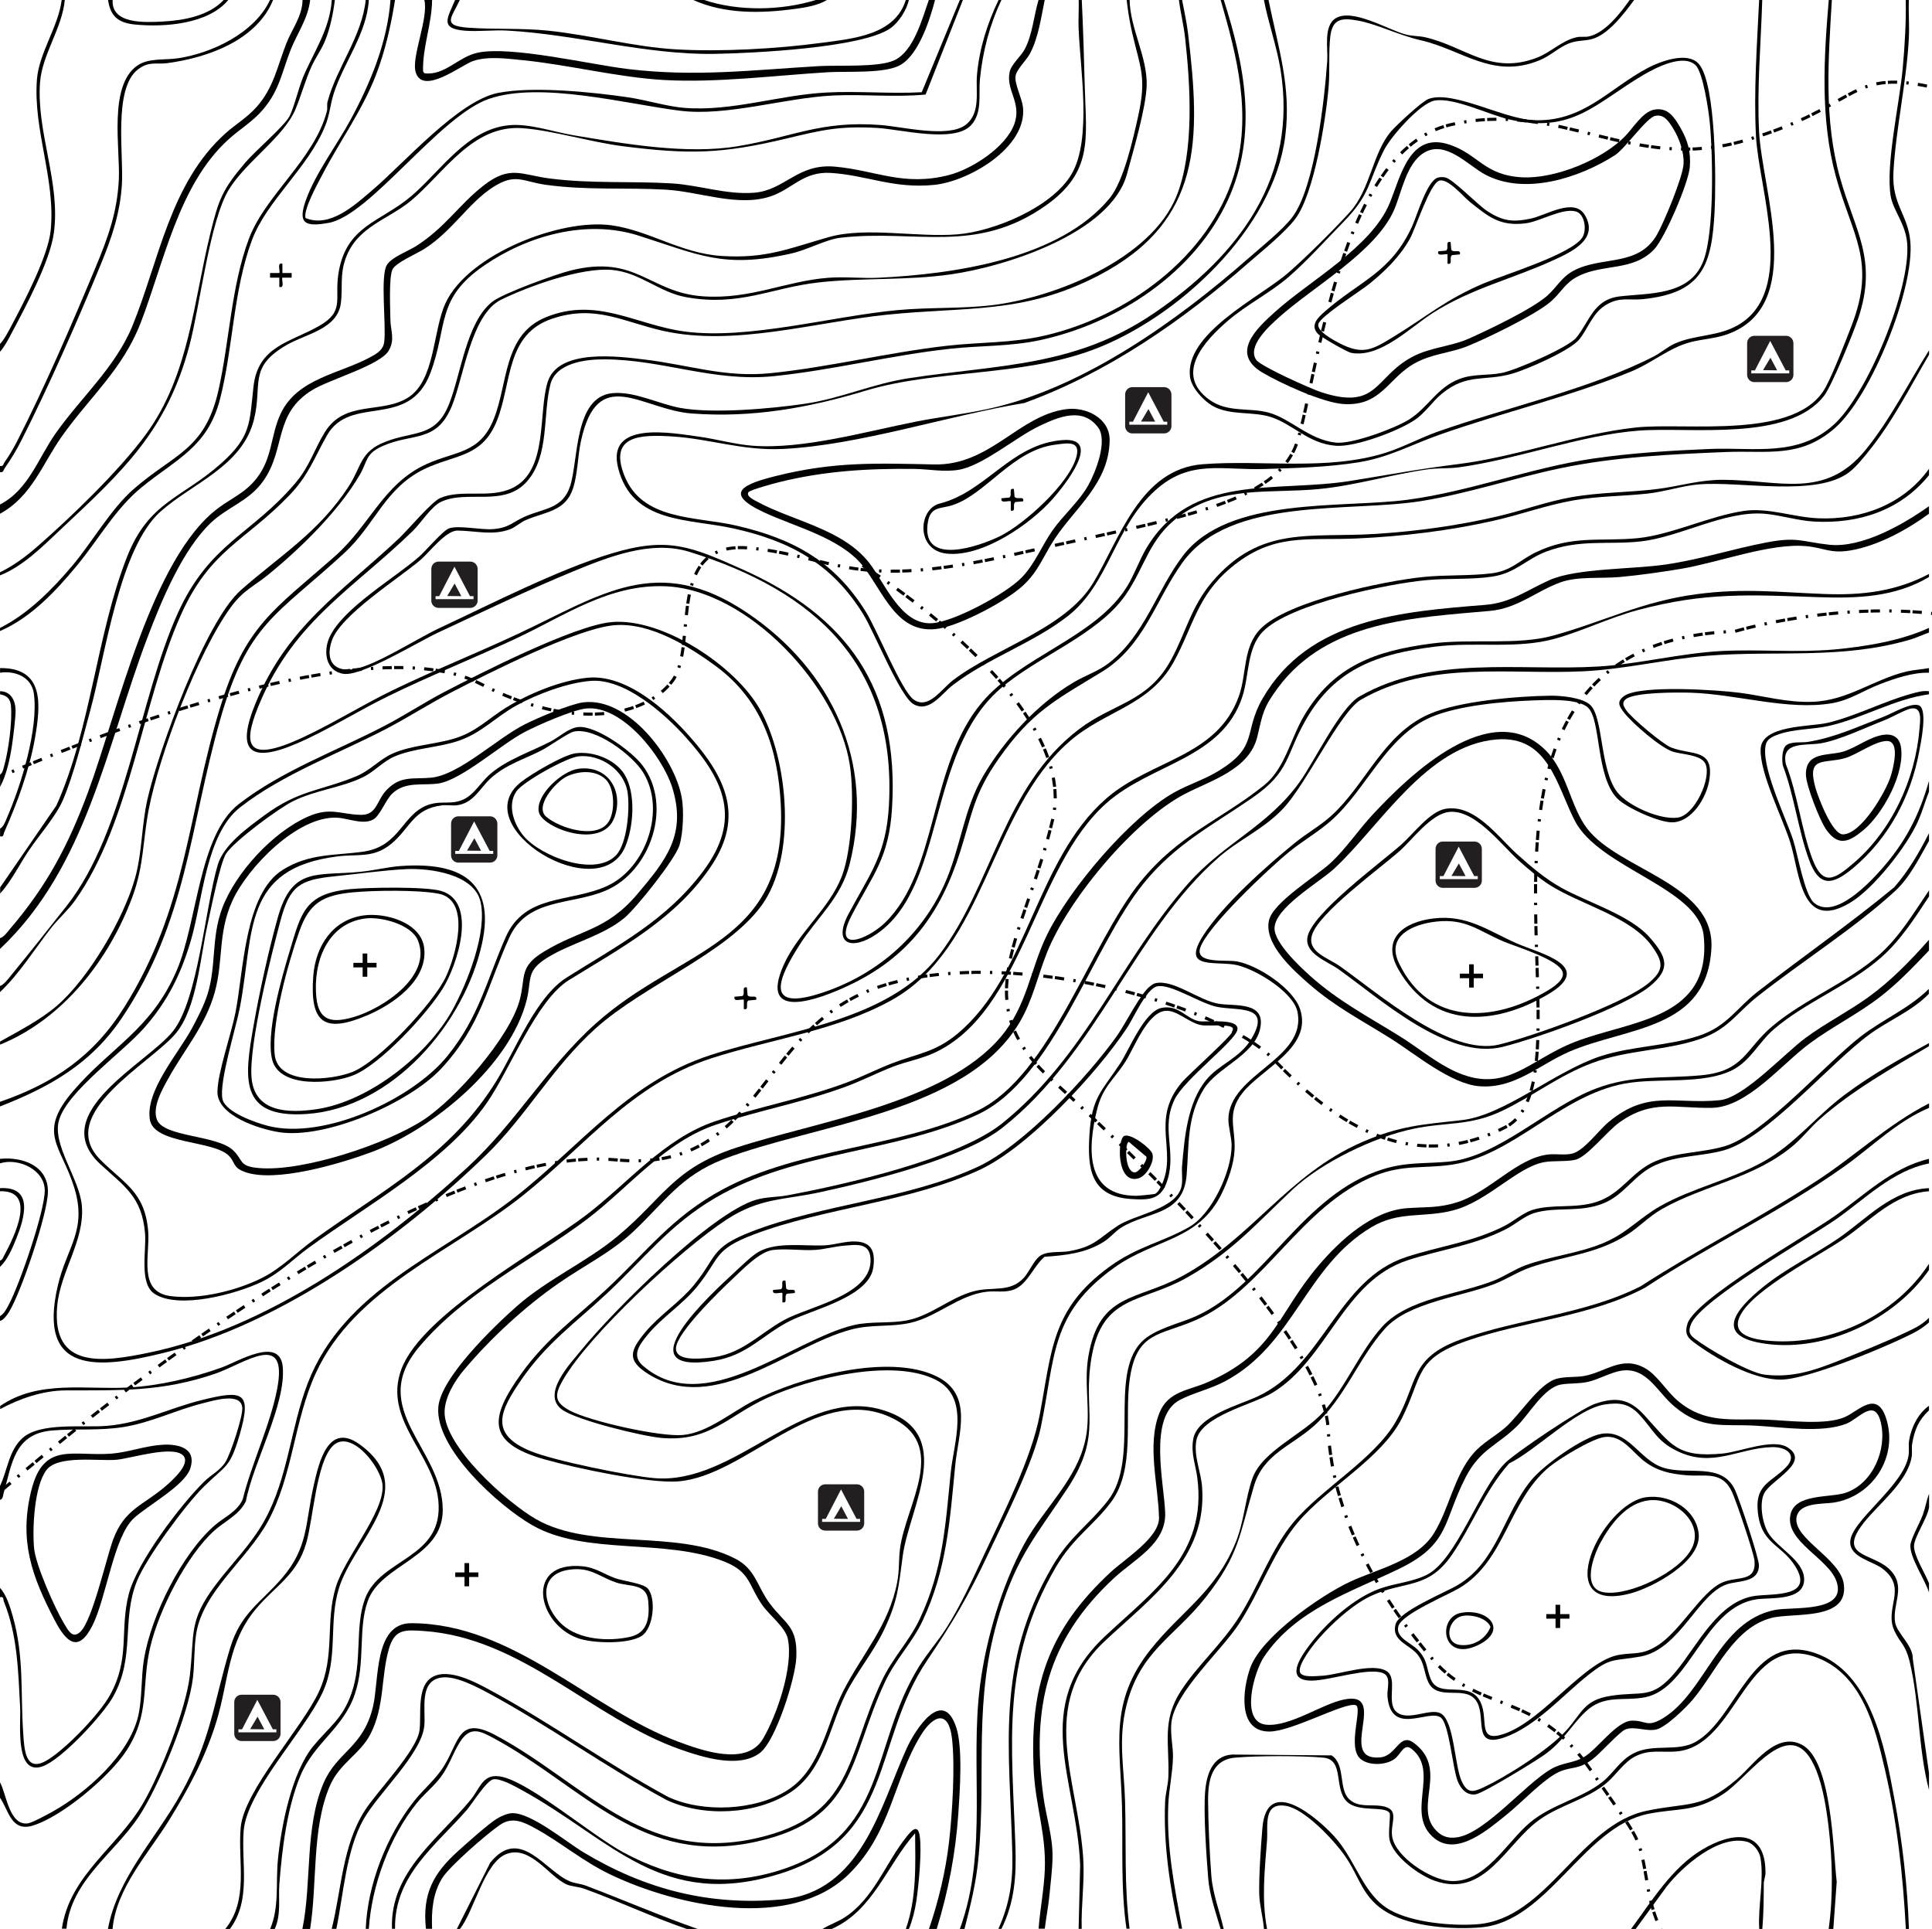 <svg xml:space="preserve" data-sanitized-enable-background="new 0 0 2503.9 2499.5" viewBox="0 0 2503.9 2499.5" y="0px" x="0px" xmlns:xlink="http://www.w3.org/1999/xlink" xmlns="http://www.w3.org/2000/svg" id="Layer_1" version="1.0">
<g>
	<path d="M2500,665.8c-28.8,21-66,41.4-101.5,47.5c-26.5,4.5-34.5-3.4-57.5-5.5c-46.8-4.3-113.6,21.2-162.5,29.4
		c-26,4.3-53.2,8.2-79.4,10.6c-24.6,2.2-54.5-1.2-77,7c-31.1,11.3-55.3,33.7-91.1,36.9c-98.4,8.9-210,12.7-274.6,99.4
		c-19,25.5-19.9,33.6-26.8,63.2c-10,42.9-60.3,57.1-93.6,74.4c-66.6,34.6-152,137.1-179.4,206.6c-11.8,29.8-18.3,60.9-34.9,89.1
		c-69.5,118.4-266.2,132.1-384.1,177.9c-55.6,21.6-76.1,55.4-116.5,93.5c-28.6,27-64.8,44.8-96.9,67.1
		c-44.5,30.9-88.3,71.3-123.2,112.8c-11.8,14-24.2,34.6-24.8,53.3c-1.5,45.1,81.1,118.2,118,139.5c72.8,42,181.9,12.1,258.6,51.4
		c26.4,13.5,28.3,35.8,44.4,57.6c20.5,27.7,36.8,29.4,34.8,71.1c-1.2,26.3-26.4,107.2-47,123c-27,20.7-74.3,5.8-103.5-4.5
		C767.5,2227,676.7,2122.3,549,2113.7c-24.5-1.7-37.6-2.5-45,23.2c-10.4,36.2-5.3,74-23.8,110.2c-13.3,26.2-40,37.6-52.7,67.3
		c-23.7,55.3-16.1,126.5-25.6,185.4h-10c12.4-60.3,2.8-132.2,27.6-189.4c17.6-40.5,51-45.4,63.8-98.2c8.4-34.7,0.9-108.6,49.6-108.6
		c132.4,0.1,231.4,110.9,346.5,153.7c30.9,11.5,88.2,31.8,109.3-3.7c18.4-31,39.9-94.4,32.3-129.9c-3.1-14.7-23.6-30.2-32.8-43.2
		c-18.4-26.1-15.3-43.1-49.3-56.7c-77.5-30.9-179.3-7.4-248.9-47.1c-43.3-24.7-126.8-99.8-121.9-153.6
		c3.5-38.2,72.2-104.3,101.7-130.3c40.1-35.3,91.5-57.9,131-91c59.2-49.5,71.8-87.7,153.5-114.5c104.2-34.1,270-57.6,342.6-143.4
		c34.5-40.8,37.9-86.9,59.9-132.1c29-59.6,107.4-152.5,165.1-184.9c18.2-10.2,38.7-16.5,56.6-27.4c53.5-32.2,32.4-50.2,57.8-94.2
		c60.1-104.1,181.2-112.7,288.6-121.4c33.9-2.8,54.7-19.6,83.7-32.3c35-15.4,107.3-13.7,150-20c45.8-6.7,87-20.3,131.3-28.7
		c39.9-7.6,45.5-0.7,81.1,3.1c42,4.4,95.8-26.4,129-50V665.8z"></path>
	<path d="M1586-0.2c27.3,85.3,44.4,173.8,5.7,258.7c-43.5,95.4-143.2,160.5-243.7,182.3c-39,8.4-77.3,6.9-116.8,11.2
		c-76,8.3-152.8,27.8-228.5,35.5c-78.1,7.9-144.2-21.7-219.7-21.8c-24.2-0.1-62.6,4.6-69.7,32.5c-10.1,39.3-0.9,92.1-30.3,125.7
		c-29.6,33.8-77.7,10.4-111.5,26.5c-12.5,5.9-26,27.4-36.4,37.6c-76.6,74.4-152.5,115.9-197.4,220.6c-21.7,50.4-23,79.7,41.1,53.1
		c42.5-17.7,87.9-46.8,130.6-67.4c53.1-25.7,108-47.6,161.4-72.6c107.4-50.2,181.3-106.2,297.9-27.3
		c109.2,73.8,165.8,193.4,132.4,325.6c-11.1,44-42.1,68.8-65.1,104.9c-24.6,38.7-48.1,85.9,25.1,63.1
		c72.2-22.5,131.3-72.5,162.6-141.4c21.3-46.8,24.7-97,50.7-141.3c27.3-46.5,70.5-93.5,117-121c14.8-8.8,31.4-14.1,45.3-24.7
		c47-36.1,62.5-95,96.5-139.5c59-77.3,205.6-61,291.5-72.5c81.3-10.9,160.1-41.7,240.6-53.4c49.5-7.2,101.8-10.4,151.6-12.4
		c56.8-2.2,112.5,10.6,159.1-30.9c44.5-39.6,100.7-177.4,95.7-235.8c-2.1-25.3-18.1-42.2-21.3-60.7c-6.9-40.6,11.5-120.9,15.5-165.5
		c2.7-29.6,4.5-59.3,4-89h4c-0.6,16.3,0.8,32.7,0,49c-2.9,57.7-16.8,117.1-20,174c-2.3,42.3,18.7,54.6,21.9,90
		c5.6,61.5-50.8,200.9-97.9,242c-45.1,39.3-86.7,28.7-141.1,30.9c-71.5,2.9-144.7,6.3-214.9,21.1c-60.1,12.6-118.8,32.6-179.6,42.4
		c-93.8,15.2-248.1-6.3-310,80c-34.9,48.7-49.4,107.9-104.5,141.5c-60.4,36.8-90.8,51.7-133.5,112.5
		c-31.9,45.4-33.9,69.7-49.8,120.2c-25.6,81.2-67.6,137.8-145.8,174.2c-35.8,16.7-116.4,47.8-83.1-27.1
		c18.6-41.7,59.2-72.9,75.3-114.7c13.7-35.4,16.2-106.8,10.5-144.4C1085.9,889.5,969.2,764.4,863,759.8
		c-73.5-3.2-131.6,38.4-194.3,67.7c-54.8,25.6-111,48-165.4,74.6c-39.1,19.1-79.4,44.6-118.6,61.4c-62.3,26.8-79,9.3-53.1-53.1
		C373,810.7,442.8,767.5,517,697.8c12-11.3,42.2-47.5,53.6-52.4c28-12,63.7,1.2,93.2-12.8c47.3-22.4,33.3-98.1,46.1-137.9
		c13.9-43.3,92-32.9,126.8-28.6c57.3,7,102.7,23.5,162,17.5c75.7-7.7,152.6-26.9,228.5-35.5c43.2-4.9,83.9-3.3,126.8-13.2
		c105.8-24.5,212.8-101.3,245.4-208.6c23.4-77,4.1-151.9-17.4-226.4H1586z"></path>
	<path d="M1644-0.2c12.4,61.4,29.9,112.8,21.7,176.7c-15.3,120.8-139.6,235.9-249.2,276.8c-94.7,35.3-202.1,25.1-294.9,53.1
		c-73.6,22.2-146.4,35.3-224.7,29.5c-65.3-4.8-122.3-64.8-144,35.9c-4.3,19.8-4.1,42.6-10.4,61.6c-9.9,29.7-36.3,29.8-61.3,40.7
		c-6.7,2.9-13.3,9.2-20.2,11.8c-22.2,8.5-46.1,1.8-68.1,1.7c-15.3,0-36.1,27.9-48,38.1c-28.4,24.3-104,71.6-115,105
		c-8.6,25.8,3.2,41.1,30.2,36.2c27.5-5,80.5-39.4,109.2-52.8c67-31.3,154.1-76,223.2-96.8c73-22.1,102.7-9.3,168.9,20.2
		c136.7,60.9,204.1,154.3,194.7,309.4c-3.9,65.5-25,86.8-52.4,139.6c-26.1,50.2,21.7,30.3,43.3,9.3
		c69.3-67.3,56.7-203.1,125.1-284.9c50.5-60.5,148.2-84.8,188.8-151.2c9.4-15.4,15.7-33.8,24.8-49.2
		c58.3-98.2,168.1-71.7,264.7-87.3c48-7.7,89.5-15.6,138.4-21.6c76.1-9.4,153.7-39,230.5-47.5c65.6-7.3,210,17.2,247.1-52.9
		c10.2-19.3,24.2-55.9,32.6-77.4c33.6-85.8,1.1-118.2-19.9-195.9c-20.1-74.4-15.4-152-9-228h4c-4.6,77.3-10.5,154.9,10.6,230.4
		c19.3,69.2,49.3,105.7,23.5,182.6c-6.3,18.7-34,86.8-44.1,99.9c-46.2,60.2-173.8,40.1-240.7,45.3c-75.2,5.8-156.5,37.1-232.5,47.5
		c-12.3,1.7-27.3,0.9-39.5,2.5c-47.7,6.5-94.2,21.1-142.3,25.7c-62.8,6.1-126-5-180.8,35.2c-39.3,28.9-44.3,65.8-69.7,102.3
		c-36.2,51.8-114.5,79.6-162.5,121.5c-95.6,83.6-70.1,256.3-160.2,317.8c-31.1,21.3-57.5,14.1-36.2-26.2
		c27.9-52.5,49-76.9,52.4-141.6c9.6-181.7-96.6-277.2-258.5-327.6c-50-15.6-105.1,6.5-151.5,25.6c-57,23.5-118.5,53-174.8,79.2
		c-25.7,12-98.1,56.5-121.7,53.3c-23.5-3.1-27.1-29-18.5-47.6c17.4-37.8,84-76.2,115.9-104.1c8.6-7.5,31-34.1,39.1-36.9
		c12.6-4.3,40.8,2.3,57,1c21-1.7,24.9-9.1,41.6-16.4c24.8-10.8,48.9-10,58.3-39.7c10.7-33.4,5.1-114.7,54-120
		c28.5-3.1,60.8,14,88.9,19.1c42.2,7.6,117.2,1,160.8-5.4c47.7-6.9,87.4-26,136.6-33.4c117.4-17.7,214.9-14.6,317.3-84.7
		c109.5-74.9,185.9-176.1,162.8-316c-5-30.1-15.7-59.6-21.4-89.6H1644z"></path>
	<path d="M2500,743.8v4c-44.1,26.2-93,27.8-143.1,26.1c-89-3-146.8-6.8-234.9,16.9c-36.7,9.9-71.4,27.2-107,37
		c-49.3,13.7-103.1,3.6-155.7,10.3c-72.7,9.2-128,27.6-166.3,93.7c-27.2,46.9-20.3,67.9-69.9,102.1c-52.3,36.1-99.4,59.7-141,111
		c-66.6,82.1-116.5,253.3-214.7,299.3c-106.7,50-235.7,47.1-340,108c-59.7,34.9-92.6,79.1-141.4,124.6c-40.7,38-77.9,64-110.5,111.5
		c-27,39.4-42.7,69.9,12.5,92.4c30.3,12.4,125.5,31.7,159.2,34.8c106.2,9.8,193.1-119.4,296.3-88.3c97.8,29.4,34.9,125.3,26.4,189.6
		c-5.3,40-6.3,57.8-24.3,95.7c-14,29.4-36.4,55.8-50.1,83.9c-21.1,43.3-28.3,99.5-72.6,127.4c-44.5,28.1-111.5,31.1-159,8.9
		c-77.8-42-152.6-96.2-230-138c-15.9-8.6-42.9-22.9-60.8-20.8c-30.8,3.6-21.1,41.9-23.2,62.8c-3.7,36.5-59.7,87.2-78.8,121.2
		c-22.6,40.1-25.9,97-35.2,141.8h-6c12.8-51.4,13.8-108.3,43.2-153.8c16.2-25.1,67-77,70.6-103.4c2.7-20-4.3-57.3,16.8-69.2
		c21.2-12,56.1,6.9,75.4,17.4c77.4,41.8,152.2,96,230,138c44.8,20.9,113.1,18,155-8.9c43.3-27.8,50.2-85.6,71.9-128.1
		c24.4-47.9,59.6-85.3,70.1-141.9c2.8-14.8,1.7-28.4,3.5-42.5c7.2-57.4,65.6-136.2-13.8-171.3c-95.9-42.3-186.3,76.9-273.6,83.8
		c-38.4,3-134.1-17.4-173.5-28.6c-75.6-21.5-70.8-54-30-110.9c33.3-46.4,70.2-71.9,110.5-109.5c52.2-48.8,84.8-93.9,150.6-129.4
		c101.3-54.6,228.3-53.2,330.1-101.9c94.9-45.5,146.1-216.3,211.3-296.7c50.3-62,103.5-79.6,160.6-125.4c26.6-21.4,33.9-59.8,51-89
		c38.6-65.8,92.9-84.8,165.6-94.4c51-6.7,111.3,2.6,157.7-10.3c65.3-18,114.9-44.3,186.3-53.7c61-8.1,106.1-2.4,165.6-0.2
		C2413.1,771.6,2456.9,766.6,2500,743.8z"></path>
	<path d="M2500,819.8c-8.2,2.7-15.7,6.5-24,9c-89,26.2-173.3,13.8-263,21c-53.3,4.3-106.5,17.4-159.9,20.1
		c-96.9,4.9-199.9-14.6-289.2,36.8c-27.1,15.6-70.6,109.1-100.9,141.1c-25.5,27-56.1,39.5-83.1,62.9c-110.1,95.9-157.6,254-281,351
		c-50.4,39.6-170.5,69-234.9,83.1c-48.9,10.7-78.7,7.3-122.3,35.7c-58.2,37.9-178,148.7-212.1,207.9c-10.9,19-11.8,28.6,9,39.7
		c26.3,14,117.1,34.2,146.3,31.6c32.2-2.9,63.3-29.8,91.7-44.3c59.4-30.5,175.8-62.6,238-31.3c47.3,23.8,27.3,74.2,23.4,114.7
		c-7,71.7-10.8,134.8-42.3,201.7c-13.7,29-35.2,49.8-49.4,80.6c-46.3,100-36.6,176.2-164.7,205.3c-149.3,33.9-224.9-70.2-340.3-133
		c-18.4-10-31.5-17.1-44.9,3.7c-9.2,14.3-14,30.7-24.7,45.3c-9.3,12.6-21.6,22-31.6,34.4c-35.2,43.7-58.5,107-62.1,162.9h-4
		c2.3-57.3,26.8-119.9,62.1-164.9c13.4-17.1,29-28.8,40.3-47.7c18.9-31.7,18.6-63.5,65.7-38.4c114.4,61,190.1,166.6,337.6,133.7
		c126.4-28.3,116.9-105,162.7-203.3c14.3-30.7,35.8-51.8,49.4-80.6c30.1-63.5,33.6-121.9,40.3-189.7c3.9-39.5,26-97.7-19.4-120.7
		c-56-28.3-162.9-1.8-218,23.3c-51.1,23.3-75,57.6-137.4,52.1c-24.9-2.2-110.5-23-129.1-36.9c-27.1-20.2,11.4-60,25.9-77.8
		c40.1-49.4,168-177.4,226-194c13.3-3.8,26.7-3.2,40.3-5.7c74.5-13.9,221.2-47.2,278.6-93.4c108.7-87.5,153.4-212,241.1-310.9
		c46.8-52.8,103.1-73.9,144.4-131.6c19.4-27.1,52.1-96,77.4-110.6c93.7-54,207.5-32.8,309.2-38.8c52.2-3.1,107-17.3,159.9-20.1
		c48.6-2.5,97.4,2.3,146-2c39.9-3.6,86.8-11.3,123-28V819.8z"></path>
	<path d="M1354-0.2c-4.7,22.8-8.2,49.1-19.2,69.8c-4.8,8.9-17.7,20.6-18.7,29.4c-1.2,10.1,8.4,28.2,9.7,40
		c5.6,51.9-69.9,96-115,100.6c-52.9,5.3-87.1-12.5-134-15.5c-36-2.3-50,21.3-78.8,30.6c-42.1,13.7-91.7-6.4-134.9-8.9
		c-52.6-3-102.2,1.1-155.7-6.3c-30.2-4.2-39.5-15.9-69.1,3.5c-31.7,20.7-51.7,56.1-88.4,79.6c-9.9,6.3-37.2,17.8-41.3,26.7
		c-4.8,10.7-2.8,51.3-2.6,65.5c0.2,13.8,6.2,25.2-2.2,39.6c-11.1,19-76.7,37.3-99,51c-50.8,31.2-33.9,76.1-63.8,118.2
		c-18.4,25.9-46.2,33.4-67.9,54.1c-36.9,35.2-64.5,102.1-82.4,149.6C137.8,966.6,112.9,1123.1,0,1229.8v-14c4.6-0.9,10-8.4,13-12
		c47.8-55.7,75.6-108.5,101-177c37.9-102,82.1-304.2,169.3-368.7c18.1-13.4,34.7-19.5,49.5-38.5c20.5-26.3,17.8-55.4,30.8-83.2
		c21.8-46.7,77.6-51.9,117.7-74.3c8.3-4.6,15.5-9.1,16.7-19.3c2.6-21.9-5.2-83.9,3.1-98.9c5.9-10.6,28.2-18.5,38.7-25.3
		c38.4-25,54-52.2,86.3-77.7c35-27.6,49.3-14.2,87.1-9.5c53.8,6.8,104.7,3.1,157.7,6.3c35.5,2.2,70.3,14.8,106.1,12.1
		c40.7-3.1,56.3-38.5,105.7-33.8c53.7,5.1,88.5,25.9,147.3,10.8c29.7-7.7,73.4-35.9,84.4-65.6c10.4-28.1-11-43.7-5.9-67.9
		c2.1-10.2,14.8-20.2,19.9-30.1c9.8-19,11.5-43.1,17.6-63.4H1354z"></path>
	<path d="M2118-0.2c-12.8,17.4-34.1,46-55.9,51.1c-9.6,2.3-18.3,1.3-28.7,5.3c-12.6,4.9-24.5,16.4-38.1,21.9
		c-60.9,25-99.5-13.5-154.6-26.1c-27.9-6.4-56.8-21-80.7-25.3c-20.8-3.8-33.1-2.7-35.9,20.3c-2.4,20.1-0.4,44.5-2.2,65.8
		c-3.6,41.8-18.5,138.2-43.2,170.8c-13.7,18.1-42.9,41.6-60.8,57.2c-85.7,75.1-182.7,142.5-290.5,181.5
		c-98.8,16.2-213.4,54.6-312.5,59.5c-52.7,2.6-94.2-13.1-144-16.2c-39.4-2.4-82.1-2-62,50c22.8,59.3,92.2,53.4,144.6,65.4
		c74.8,17.1,128.5,46.6,169.2,112.8c14.4,23.3,45.7,101.5,61.3,112.7c19.2,13.7,36.1-13.5,50.9-24.8c54.8-42,145.5-66.5,181.8-126.2
		c34.3-56.5,60.6-147.6,142.1-153.9c76.9-6,161.2,9,237.1-14.9c21.7-6.8,44.7-19.2,66.9-27.1c88.9-31.5,198.3-55.4,280.4-97.6
		c9.4-4.8,17.7-12.4,27.3-16.7c26.5-11.9,55.6-8.8,82-24c76-43.8,27-176.2,23.3-244.5c-3.1-57.9,1.3-119.2,4.1-177.1h4
		c-1.7,56.4-7,114.6-4.1,171.1c4,76.8,61.4,225.9-41.4,262.5c-15.5,5.5-32.1,6.1-47.8,10.2c-26.8,7-49.4,26.7-76.2,37.8
		c-78.6,32.5-168.5,53.6-249.6,82.4c-36.4,12.9-65.4,29.3-104.5,35.5c-39.4,6.3-81.6,7.4-121.4,8.6c-55.8,1.8-97-12.9-142,28
		c-53,48.1-59.7,121.2-113.2,162.8c-45,35-102.4,53.8-148.8,89.2c-14.4,11-30.4,36.4-50.9,24.8c-17.6-10-50.7-93-65.3-116.7
		c-40.5-65.3-94.6-94.9-168.8-111.2c-57.6-12.7-130-6-148.6-77.4c-16.5-63,69.9-46.1,105.3-41.3c22,3.1,46.7,10,68.4,11.6
		c65.7,5.1,147.5-18.5,212.6-31.3c32.7-6.4,65.9-10.1,98.4-17.6c120.2-27.6,240.4-113.6,332-194c16.7-14.7,44-36.4,56.8-53.2
		c29.3-38.5,41.9-153.3,45.3-202.7c1.1-16.1-5.1-45.2,10.9-55.1c21.4-13.3,67.1,14.3,89.5,20.6c9.8,2.8,17.8,2.1,26.1,3.9
		c52.6,11.9,85.2,49.7,145.5,26.5c18.1-7,32.1-22.3,51.5-26.5c4.9-1.1,10.1,0.1,15.1-0.9c21.3-4.2,41.6-30.6,53.5-47.5H2118z"></path>
	<path d="M2500,1231.8c-19.9,20.9-40.1,42.2-63.1,59.9c-28.9,22.4-62.2,38.8-91.5,60.5c-36.3,26.8-80.7,82.6-126.7,83.5
		c-47.3,0.9-77.9-11.5-120.5,19.3c-15.3,11.1-41.4,44.2-56.1,47.9c-11.3,2.8-28.7,1-40.8,3.2c-34.8,6.1-72.9,50.6-117.6,62.4
		c-38.9,10.2-70.5,0.5-106.2,21.8c-86.4,51.6-99.9,152-190.1,199.9c-18.8,10-40.6,14.8-58.1,23.9c-41.9,21.7-20.3,108.8-19.2,146.7
		c1.2,40-40,59.9-66.1,84.1c-86.9,80.5-107.4,167.2-91.7,283.7c3.6,26.5,12.2,51.5,11.8,78.4c-0.2,14.9-2.6,34.6-4.1,49.9
		c-1.4,14.3-4.3,28.7-6,43h-8c1.9-25.6,7.1-51.2,8.1-76.9c1.8-45.6-11.7-82.1-14.2-126c-6.2-111.1,18.7-184.9,100.1-260.1
		c17.6-16.3,62.6-44.4,62.1-69.9c-0.8-42.7-15.9-93.9,0.4-135.6c11.3-28.8,38.1-29.2,63.5-40.5c86.7-38.7,88.8-87.4,143-151
		c27.9-32.7,69.1-70.5,113.9-74.1c24.6-1.9,41.2,0.1,66.1-7.9c42.1-13.4,77.3-57.6,118.2-61.8c10-1,21.2,1.3,30.8-1.2
		c15-3.8,34.2-30.4,47-41c51-42.3,86.2-22.3,143.9-28.1c31.4-3.2,83.4-60.3,111.2-80.8c25.9-19.1,55.2-33.9,81.3-52.7
		c29.3-21.2,54.7-47.4,78.6-74.4V1231.8z"></path>
	<path d="M2500,865.8v6c-21.2-0.5-44.2,7.4-64,15c-21.3,8.3-38.3,20.4-61.5,24.5c-57.2,9.9-123.8-11.8-183.4-13.6
		c-16.4-0.5-72.3-0.8-83.9,8.3c-5.5,4.3-3.4,8.5-0.1,13.7c6.5,10.1,47.8,44.8,58.9,49.1c26.8,10.3,56.4,0.7,49.1,43.1
		c-3.8,22-21.8,52.1-46.4,53.8c-16.8,1.2-60.9-18.8-72.7-30.9c-28.2-29-20.8-101.9-38.1-117.9c-13-12-53.3-9.8-71-9.2
		c-38.8,1.4-96.7,6.5-132.3,21.7c-58.6,25.1-83.5,93.6-129.7,134.3c-16.7,14.7-36.6,26-53.9,40.1c-25.6,20.8-106.3,96.6-115.5,124.5
		c-7,21.2,33.1,15.2,47.2,17.6c27,4.6,73.3,34.9,82.2,61.8c16.6,50.2-50.3,77.4-74.9,109c-20.8,26.7-8.5,45-10,74
		c-0.9,18-8.5,39.5-16.4,55.6c-30.2,62.4-86.7,58.6-139.5,96.5c-83.7,60-76.2,116-95.2,206.8c-9.7,46.4-47.5,120.1-68.7,165.3
		c-25.2,53.8-46,88.4-78.8,137.2c-71.3,106.1-41.5,229.3-190,276c-153.8,48.3-218.8-44.4-334.9-108.1c-8.5-4.7-28-15.7-37.1-14.1
		c-8.9,1.6-27.1,31.2-34.4,39.7c-40.3,46.3-94.2,85-93,154h-4c-2.7-73.9,60.3-116.4,101.9-167.1c13-15.8,15.9-35.9,41.7-29.6
		c37.9,9.3,115.1,75.4,156.3,97.7c64.6,34.9,130.3,45.8,201.6,23.5c143.1-44.6,117-160.4,181.6-264.4c10.6-17.1,24-32.1,34.9-49.1
		c19.3-30.2,35.1-65.2,50.3-97.7c24.7-52.7,60.5-123.1,71.1-178.9c15.8-83.5,15.2-137.4,90-192c36.9-27,69-31.9,104-52
		c29.6-17,54.7-71.9,54.8-105.3c0.1-9.6-4.2-24.4-4.2-34c0.5-59.3,102.2-77.7,89.5-139.6c-5.3-26-57.9-57.8-82.8-61.2
		c-28.9-3.9-66.8,5.3-39.2-37.7c25.6-39.9,82.2-90.3,119.5-120.5c14.7-11.9,31.8-21.4,45.9-34.1c45.7-41.3,67.5-106.1,127.7-132.3
		c38.6-16.8,113.6-23.1,156.3-23.7c14-0.2,41.6,2.2,52.1,12c17.2,16.1,12.3,83.6,35,113c13.9,17.9,56.2,36.5,78.8,32.9
		c21.6-3.4,43.5-50.9,35.6-69.4c-5.2-12.1-30.7-12.3-42.1-15.9c-16.1-5-52.7-36.8-63.4-50.6c-6.6-8.5-10.1-14.5,0.3-21.8
		c20.8-14.4,121.1-7.7,149.4-4c31.6,4.1,61.3,12.9,94.3,11.7c46.4-1.6,79-29.1,122.6-39.4C2480.9,868.1,2490.6,867.5,2500,865.8z"></path>
	<path d="M2500,459.8c-24.5,41.8-47.5,87.2-78.1,124.9c-7,8.7-16.2,20.2-25,27c-42.4,33-141.8,11.4-195.9,16.1
		c-20.8,1.8-44.2,9.6-66.1,11.9c-31.9,3.5-63.4,3.1-95.3,8.7c-35.5,6.2-68.7,18.5-103.6,26.4c-57.3,13-118.3,20.3-177,23
		c-65.3,3-109-7.8-163.9,38.1c-44,36.8-48.7,76.2-74,122c-31.9,57.7-89,62.3-136.1,103.9c-102.8,90.9-107.2,266.2-229.6,334.4
		c-70.8,39.4-156.6,50.5-232.9,75.1c-104.4,33.7-163.2,113.1-245.5,178.5c-90.7,72.1-217.3,119.5-267.9,230.1
		c-28.1,61.3-29.4,132.2-62,192c-26.9,49.2-84.1,90.5-92.8,145.2c-3,19-2,38.6-4.3,57.7c-5.6,46.7-44,140.2-70.3,179.7
		c-32,47.9-88.2,82.9-93.6,145.4h-6c10-70,72.4-106.1,105.6-163.4c22.6-39,55.4-121.5,60.4-165.6c6.2-54.5-2-70,33.2-116.8
		c21.4-28.5,46.2-52.3,63.8-84.2c30.3-54.9,33.6-120.3,56-178c46.5-120,172.1-165.8,266.8-239.2c85.8-66.6,147.1-150.3,254.7-185.3
		c97-31.6,230.7-43.5,296.4-129.6c69.8-91.6,83-217.8,181.3-292.7c44.8-34.1,88.7-34.6,118.9-89.1c19.6-35.4,26-69.4,53.9-102.1
		c62.8-73.4,126.3-56.5,212-62c53-3.4,107.4-10.8,159-23c31.4-7.4,61.7-18.6,93.6-24.4c37.9-6.8,75.5-6.1,113.1-10.9
		c28.9-3.7,53.9-11.9,84.3-11.8c73.3,0.3,132.2,25.9,184.9-39c31.7-39,55.4-86.5,82.1-128.9V459.8z"></path>
	<path d="M2500,615.8c-36.9,45.7-91.2,63.4-149.1,60.1c-21.2-1.2-43.6-8.4-63.9-10.1c-51.5-4.2-109.9,30.2-160.2,35.8
		c-43.1,4.8-78.7-3.3-122.8,13.2c-26.1,9.8-39.5,27.8-69.6,32.4c-27.2,4.2-57.6,2-85.4,4.6c-50.2,4.6-177.7,30.9-212.3,66.7
		c-21,21.7-17.5,56.6-26.6,84.4c-26.6,80.9-117.7,86.2-176.1,137.9c-94.1,83.3-107.1,269.2-222.6,323.4
		c-17.4,8.1-36.5,11.4-53.9,18.1c-20.4,7.9-39.8,17.9-60.4,25.6c-55.6,20.6-113.4,31.1-168.6,49.4
		c-67.2,22.3-113.9,82.2-168.6,123.4c-72.3,54.3-156.7,93.4-216.9,165.1c-67.9,80.9,31,131.3,30.8,211.2
		c-0.1,62.4-80.4,69.9-97.3,118.2c-12.9,36.7-2.4,79.3-16.9,121.1c-15.3,44.2-52.7,62.3-70.5,105.5c-17.2,41.9-23.5,93.9-27,139
		c-1.6,19.9,2.6,39.6-6,59h-6c12-27.9,7.2-59.2,10-89c4.2-43.8,17.8-113.6,46-148c20.5-24.9,37.8-35,49.5-68.5
		c14.5-41.7,3.8-85.7,17.5-122.5c19.8-53.2,102.3-51.4,95-127c-5.9-61-72-104.8-48-170.1c26.4-71.8,178.6-153.5,239.8-200.2
		c53.5-40.8,100.9-99.1,166.7-121.3c55.4-18.7,114.1-29.2,170-50c20.1-7.5,39.1-17.2,59-25c33-12.8,56.2-14.2,85.4-38.6
		c91.7-76.6,101-225,193-305c58-50.4,143.3-53.2,171.6-132.4c10.5-29.3,4.8-63.9,28.4-87.6c35.5-35.8,160.3-61.8,211.1-66.9
		c28.6-2.9,59.3-1.2,87.4-4.6c26-3.1,36.1-16.5,57.1-26.9c47.5-23.3,84.9-14,133.2-18.8c42.9-4.3,92.3-28.5,136.8-35.2
		c32.3-4.8,64.5,8.2,97.3,9.5c55.8,2.2,110.1-18.1,143.1-64.1V615.8z"></path>
	<path d="M1532-0.2c2.6,14.3,6,28.8,7.7,43.3c16.5,137.6,18.8,243.7-115.7,313.8c-97.3,50.7-171.4,40.2-275,51
		c-92.8,9.6-197.1,41.3-289,21c-52.2-11.6-87.9-34.7-144-16c-60.8,20.2-52.4,83.1-71.9,132.1c-19.4,48.7-54.7,43.6-94.8,63.2
		c-50.5,24.7-63.4,72.1-103.3,108.7c-88.4,81.4-125.2,90.5-161,217c-39.2,138.4-42.6,259.5-126.9,385.1
		c-39.8,59.3-92.7,89.3-158.1,114.9v-6c69.8-24.1,121.3-59.3,160.8-122.2c81.7-130.1,81.8-248.3,124.2-387.8
		c32.6-107.4,70.4-127.7,149-197c45.7-40.3,62.6-93.9,118.6-119.4c38.1-17.3,69.3-13.2,87.4-58.6c18.7-46.8,12.1-109.5,68-132
		c65.8-26.6,116.5,10.3,179.2,18.7c82.4,11,190.9-19.8,275.8-27.7c40.5-3.8,82.1-1.7,121.7-6.3c82-9.5,207.5-59.9,240.2-141.8
		c23.2-58,17.8-143.5,11-204.9c-1.8-16.4-6-32.6-8-49H1532z"></path>
	<path d="M1214,2499.8h-10c12.4-36.4,21.6-74.7,26-113c4.2-37.1,8-97.4,3.8-133.8c-4.3-37.4-23.9-30.8-40.1-4.6
		c-36,58.3-38.4,126.3-93.6,180.4c-75.5,74-223.2,41.5-308.8,0.6c-36.6-17.5-64.2-41.7-97.9-60.1c-15-8.1-29.2-15.3-45.2-4.5
		c-16.2,10.9-65.2,53.4-75,69c-12.4,19.8-14.2,43-13.2,65.8h-8c-4.8-45.5,9.6-71.9,42-101c11-9.9,39-35,50.2-41.8
		c5.2-3.1,13.2-6.7,19.1-7c24.5-1.2,70.7,37.4,92.9,50.7c79.9,48,162.7,69.5,256.8,61.1c103.1-9.2,127.9-120.6,162.1-195.9
		c11.3-24.8,47.1-80.1,64.4-26.5c8.4,26,4.5,82.5,2.5,111.4C1238.5,2401.4,1229,2451.4,1214,2499.8z"></path>
	<path d="M1464-0.2c0.7,37.5,23.2,74.2,22.1,111.1c-0.9,29-17.4,84.6-25.5,114.5c-20.8,77.2-158.2,120.1-227.9,130.1
		c-57.9,8.3-115.5,4.2-171.5,10.5c-61.9,6.9-102.6,31.5-171.6,19.2c-35.6-6.3-59.8-32.1-96.6-35.4c-39.3-3.5-107.4,20.9-143.4,38.5
		c-39.2,19.1-48.5,100.4-64,138c-20,48.3-51,34.3-90.1,51.9c-22.2,10-19,19.6-29.1,36.9c-27.1,46.8-75.7,94.3-117.4,128.6
		c-19.6,16.1-33.4,20.9-49.4,42.6c-42.9,58.3-93.2,191.5-106.9,263.1c-7.8,40.8-6,71.9-21.1,112.9c-30,81.2-90,158.4-171.5,191.5v-4
		c24.3-13.7,51.8-27.8,73.1-45.9c41.7-35.7,87.2-113.4,101.9-166.1c9.2-33,8.2-67.5,16-102c14.1-62.4,74.7-230.2,121-271
		c50.6-44.6,100.8-74.7,139.7-134.3c17.2-26.4,14.4-45.1,47.9-58.1c36.4-14.2,64.6-5.1,82-48c15.8-38.9,22.4-106.8,56.5-133.5
		c13.6-10.7,82.4-35.7,101.6-40.4c85.2-21.2,101.6,28.7,171.3,33.5c61.5,4.3,106.6-19.7,162.1-24c21.3-1.7,44.4,1,65.9-0.1
		c96.2-4.7,233.9-23.9,299-103c18.4-22.4,30.5-77.1,37.1-106.9c11-50.2,2.7-61.7-8-108c-3.2-13.8-5.4-27.9-7-42H1464z"></path>
	<path d="M1402-0.2c1.8,37.7,2.9,75.4,3.9,113.1c1.8,66.8,11,109.9-50.5,153.4c-90.8,64.1-168.8,30.5-266.2,41.8
		c-18.4,2.1-43,15.8-63.6,20.4c-87.7,19.9-119.8,1.7-198.1-23.2c-67.3-21.4-143.1-0.3-200.2,38.9c-62.7,43.1-46.7,78.4-69.3,138.7
		c-28.2,75.1-103.7,27.3-134.4,81.6c-16.6,29.4-23.7,51.5-48.6,77.4c-57.6,59.9-102.9,70.5-140.7,155.3
		c-50.1,112.2-65.1,268.3-136.7,369.3c-9.4,13.2-21.7,23.8-31.6,36.4c-21.7,27.8-40.4,58.5-66.1,82.9v-8c4.8-1.3,10.8-9.2,13.9-13.1
		c24.4-29.8,49.2-60.9,72.9-91.1c76.1-97,93-266.3,143.5-378.5C271.4,703.7,326.2,693,383,625.8c18.6-22,24.2-43.5,38.1-65.9
		c25.9-41.7,73.3-23.2,107.5-44.5c35.7-22.3,32-86.7,49-123C607.2,329.3,727,282.7,792.7,292c49.3,7,89.7,36.3,142.3,39.7
		c58,3.8,87.5-9.8,139.4-24.5c47.9-13.6,114.8,0.8,166.5-3.5c47.8-3.9,122.8-35.3,147.9-78.1c26.5-45.2,11.1-135.9,9.1-188.8
		c-0.5-12.3,0.5-24.8,0.1-37.1H1402z"></path>
	<path d="M2500,1089.8c-12.5,22-25.1,47.7-44,65c-52.2,48-121.7,91.9-177.8,136.2c-27.9,22-38.4,42.9-74.6,55.4
		c-45.5,15.6-93.5,13.7-140.6,31.4c-42.8,16.1-76.5,42.9-116.2,61.8c-41.8,19.9-72.1,14.3-114.8,23.2c-50.6,10.5-119.3,43.5-157,79
		c-46.8,44-79.3,81.8-137.6,114.4c-58.5,32.7-108.9,21.7-122.8,103.2c-11.9,69.7,15.3,99-30.9,169.1c-39.8,60.4-64.9,87-87.7,160.3
		c-36.1,116.6-17,205.3-28,320c-2.9,30.9-10.3,61.1-18,91h-6c37.2-101.6,12.5-211.9,26.3-316.7c7.9-60,28-128.1,56.7-181.3
		c25.3-47,69.3-84,80.1-137.9c7-34.7-2.8-69.9,3.5-106.5c14.2-82.1,61.9-71.4,120.8-103.2c91.4-49.5,137.4-132.1,233.9-174.1
		c49-21.3,78-22.7,129.5-28.5c54.7-6.2,121.2-63.7,179.3-82.7c41.8-13.6,86.6-13,127.5-26.5c36.6-12.1,48.3-35.4,76.6-57.4
		c58.4-45.4,119.6-87.9,176.8-135.2c18.4-21,32.4-45.2,45-70V1089.8z"></path>
	<path d="M1298-0.2c-15.6,32.9-24.4,66.7-28,103c-1.9,19.6,3.6,43.9-12,60c-22.2,22.7-90.7,4.8-121,3c-49.7-2.8-72,2.8-118.1,13.8
		c-83.5,20-126.1,20.7-211.6,9.9c-41.3-5.2-92.3-20.8-130.5-23.4c-64.5-4.5-101.2,58-143.8,93.7c-29.8,24.9-70,33.5-85,75
		c-7.8,21.7-3.6,37.2-6.2,57.8c-4.1,33.8-44.9,39.9-69.8,54.2c-51,29.3-31.4,51.1-42.9,97.1c-15.1,60.5-79.6,82.1-121,119
		c-53.2,47.3-71.5,185.3-90.5,255.5c-9.6,35.5-21.8,85.2-35.9,118.1c-9.3,21.7-30.7,45.4-44.3,65.7c-12.3,18.3-22.6,39.6-37.2,55.8
		v-8l72.9-106.1c45-100.2,52-222.1,91.6-322.4c28.5-72.1,71.5-75.7,122.5-121.5c38.2-34.4,36.1-51.5,41.3-98.7
		c5.8-53,47.4-57.4,85.1-78.9c33.3-19,19.9-34.2,24.9-67.1c9.5-63.3,54.6-67.1,94.7-101.3c38-32.4,71.7-86.4,126.3-91.7
		c26.5-2.6,57.8,8.7,84.4,13.1c66.4,11.1,146.6,25.1,212.7,14c71.5-11.9,106.5-33.3,184.6-27.4c28.6,2.2,87.2,17,110,0
		c20.3-15.2,13.1-43.4,15-65c3-33.9,13.3-66.6,28-97H1298z"></path>
	<path d="M2500,1161.8c-18.4,28-36.6,56.6-62,79c-41.3,36.4-97.8,57.6-139,93c-19.2,16.5-30.4,40.9-53.3,52.7
		c-38.1,19.7-97,9.8-140.2,17.8c-83.9,15.5-144.5,93.9-224.8,105.2c-35.9,5.1-62-0.4-98.1,13.9c-96.4,38.2-144.3,148.6-232.7,187.3
		c-47.1,20.6-76.7,14.6-85.7,76.3c-7.3,49.9,7.8,117-24.3,159.7c-23.3,31-49.2,46-71.6,84.4c-71.6,122.9-56.9,226.7-52.3,361.5
		c1.3,38.1-0.9,72.4-18.1,107.1h-4c14.6-32,19-62,18.1-97.1c-3.4-138.4-22.3-245.2,51.6-372.3c22.9-39.4,47.4-53.8,72.3-85.7
		c42.3-54.2,0.8-160.5,43-205c16.6-17.5,50.1-24.3,71.8-34.2c89.8-41,137.4-158,241.8-190.2c30.9-9.5,53.7-6.9,84.3-9.7
		c64.8-5.9,128.8-71,191.3-94.7c48.3-18.3,87.5-12.7,136.7-17.3c55.9-5.2,57.2-34.2,92.3-63.7c41.8-35.2,98.3-56.7,139-93
		c26.2-23.4,44.4-54.3,64-83V1161.8z"></path>
	<path d="M2500,1287.8c-22.6,23.2-52.1,34.2-77.8,53.2c-51.3,37.8-132.8,134.5-188.2,149.8c-28.8,8-58.9,6.3-87.4,18.6
		c-28.3,12.2-40.5,38.5-68.1,49.9c-31.1,12.8-62.3,3.9-91,13c-11.5,3.7-24.4,14.8-35.5,20.5c-41.6,21.3-84.5,26.4-127.6,40.4
		c-84,27.4-103.7,128.9-175.9,172.1c-25.2,15.1-92.7,29.8-98.1,61.9c-3.4,20.2,6,39.8,7.5,59.6c7.1,93.4-67,144.4-126,199.9
		c-88.2,83-34.3,180.6-28,282c1.9,30.4-2.9,60.7-2,91h-4l2-83c-4.5-110.9-64.9-204.9,32-296c62.9-59.2,132.8-106,119.8-205.7
		c-2.3-17.3-8.4-31.2-5.3-49.8c5.1-30.5,60.4-44.5,84.2-55.8c84.9-40.2,102.6-150.9,191.7-180.3c42.7-14.1,86.4-19.2,127.6-40.4
		c11.2-5.7,24.1-16.8,35.5-20.5c26.3-8.4,55.4-1.5,83.5-10.5c33.3-10.7,45.5-39.9,77-53c29.5-12.3,60.8-10.5,90.4-19.6
		c49.9-15.4,128.6-105.6,174.6-141.4c29.3-22.8,62.4-36.1,88.9-62.1V1287.8z"></path>
	<path d="M2500,1351.8v4c-48.9,29-99.2,57.1-142,95c-11.4,10.1-21.5,23.1-33,33c-51.1,43.6-115.5,51.5-171,83
		c-17.3,9.8-29.7,23.7-46.1,33.9c-40.2,25.1-81.6,27-124.3,41.7c-16.4,5.7-30.4,15.1-46.5,21.5c-43,16.8-111.2,23.6-142.1,57.9
		c-34.6,38.5-51.8,90.2-92,126c-29.8,26.5-65.6,36.6-77.9,78.1c-19,64.1-19,89.3-63.1,144.9c-40,50.4-84.1,69-101.8,138.2
		c-11.6,45.5-3.3,81.2-2.1,125.8c1.6,55-1.3,110.3,5.9,165.1h-4c-7.8-52.8-4.5-106-5.9-159.1c-2.1-79.4-17.2-134.6,36.9-202.9
		c39-49.3,83.3-73.6,110-138c11.4-27.5,12.7-57.2,22.1-83.9c12.7-35.9,65.4-56.7,91.9-86.1c28.8-31.9,47.1-77.9,75.9-110.1
		c33.7-37.6,99.6-42,145.6-60.4c13.7-5.5,26.7-14.6,40.4-19.6c32.4-11.9,68.2-15.2,101.1-28.9c31-13,46.8-32.7,74-48
		c41.8-23.6,91.8-34.1,134.1-57.9c40.7-22.9,67.8-58.9,105.3-86.7C2425.4,1392.9,2462.8,1371.9,2500,1351.8z"></path>
	<path d="M2500,1435.8c-41.4,17.4-73.3,49.9-109.4,75.6c-82.1,58.5-174.4,102-258.6,157.4c-71.2,37.8-156.6,42.9-231.1,68.9
		c-68.2,23.8-56.6,45.6-83.9,100.1c-26.4,52.6-96.8,89.8-134.9,135.1c-31.3,37.1-49.4,90.4-76.4,131.6
		c-23.4,35.6-83.7,88.9-87.6,128.4c-1.5,15.2,2.3,30.4,2.1,44c-0.3,19.8-5.3,42.4-6.1,62c-2.4,54.8,8.2,107.6,18,161h-4
		c-11.9-54.5-20.4-108.9-18.1-165.1c0.4-9.9,3.8-21.9,4.2-31.8c1.6-43.5-8.8-73.1,16.3-111.7c21.7-33.4,53.1-60.6,75.7-96.3
		c24.2-38.3,41.5-87.8,70-122c37.4-44.7,104.8-81.9,133-131c29.3-51.1,17.1-81.8,83.9-106.1c74.6-27.1,160.9-32.2,233.1-68.9
		c74.3-47.9,153.6-88.1,227.7-136.3c50.3-32.6,92.9-73.6,146.2-100.8V1435.8z"></path>
	<path d="M2474,2499.8h-4c-3.6-68.9-11.4-138.8-27-206c-12.7-55.1-29.6-123.5-88.3-145.7c-93.4-35.4-101.7,114.6-181.8,121.7
		c-19.3,1.7-34.8-3.2-53.6,6.4c-14.5,7.4-24.4,23.3-36.3,33.7c-25,21.7-60.3,28.8-87.7,48.3c-43.7,31.1-70.3,102.2-135.9,79.2
		c-20-7-54-31.5-58.6-53.4c-1.9-9,1.6-31.4,0.2-34.1c-5.4-10.3-39.9-0.5-55.2-14.9c-17.9-16.9-2.9-54.7-30.8-57.2
		c-28.6-2.6-85.6-2.5-114.2,0c-30.2,2.7-35.2,29.1-35.1,55.1c0.1,29.2,2,68.7,4.2,97.9c1.7,23.1,10.9,46.6,16,69h-4
		c-6-20.5-14.3-43.7-16-65c-2.4-30.1-6.2-83.1-4.1-112c1.6-22.3,9-47.3,35-49l129,1.1c18.5,12.1,8.4,43.5,23,57
		c11.6,10.8,27.9,6.4,41.5,8.5c25.7,3.9,10.9,21.8,14,40c4.5,26.3,49.6,55.4,74.8,57.2c45.6,3.4,73.3-50.2,103.8-75.7
		c28.8-24,66.3-30.8,93.6-52.4c14.8-11.6,22.4-27.9,40.7-37.3c25.5-13.2,57.1-1.2,80.9-15.1c54-31.4,71.7-143.1,154.3-114.8
		c72.8,24.9,90.5,122.7,102.8,189.2C2465.5,2386.6,2472.1,2443.7,2474,2499.8z"></path>
	<path d="M560-0.2c-0.3,31.4-12.6,61.5-11.7,92.7l1.6,2.4c26.5,3.6,43.7-21.3,69.6-26.7c43.3-8.9,144.9,15.3,193.8,21.2
		c87.3,10.6,161.1,1.4,247.7-3.7c25.3-1.5,78,2,98.3-7.7c25-11.8,36-54.1,44.6-78.4h8c-6.6,25.5-20.9,70.5-44.6,84.4
		c-20,11.8-69.5,8.1-94.4,9.6c-68.7,4.2-143.6,13.9-212.1,10.1c-60.3-3.4-123.7-19.8-184.2-25.8c-20.1-2-45-5.4-64.1,1.4
		c-14.7,5.2-64.4,44.5-73.7,14.5c-6.1-19.7,17-70.2,11.1-94.1H560z"></path>
	<path d="M402-0.2c-2.7,24-16.5,42.9-25,64c-11.7,29.4-14.3,52.3-36,78c-13.4,15.9-30.4,25.6-45,39
		c-64.8,58.8-83.5,159.8-113.9,238.1c-23.5,60.3-65.8,95.6-101.7,146.3C55,600.9,41.4,643.2,0,665.8v-12
		c37.1-19.1,49.6-60.4,72.4-92.6c32.7-46.3,77.3-85.4,99.2-138.8c34.6-84.7,48.7-184.9,120.5-249.5c13-11.7,27.9-20.3,40.1-33.9
		c22.8-25.6,26.9-52.4,39-83c7.2-18.3,20.6-35,20.9-56.1H402z"></path>
	<path d="M298,2499.8h-6c30.7-37.6,16.1-87.1,19.9-131.1c4.2-48.5,79.4-128.7,101.5-176.5c21.5-46.6,7.7-90,22-136
		c11.9-38.2,62.7-96.5,60.4-131.1c-1.5-24.1-41.7-74.4-64.7-51.1c-21.2,21.6-25.2,94.7-34.2,125.8c-12,41.4-39.8,55.1-65,85
		c-37.3,44.3-35.3,93.6-51.5,146.5c-14.2,46.2-36.4,87.5-61.7,128.3c-27.1,43.6-68.1,87.5-72.8,140.2h-6
		c12-65.9,62.1-117.1,94.3-174.7c39.6-70.9,42-116.5,64.2-189.8c13.5-44.5,38.7-57.6,66.5-89.5c35-40.1,30.6-71.8,41.6-120.4
		c6.8-30.2,18.8-83.3,60-53.3c79.4,57.8-7.9,123.4-27.2,186.1c-13.9,45-0.3,89.5-21.1,134.9c-22.9,50-98.3,127.5-102.4,179.6
		C312.5,2415.5,325.9,2462.3,298,2499.8z"></path>
	<path d="M512-0.2c-5.3,33.4-12.8,66.4-25,98c-18,46.3-46.7,85.2-69.3,128.7c-6,11.5-24.5,44.6-21.8,56
		c31.4,13.3,63.8-16.6,86.1-35.6c41.6-35.3,112-116.4,163.5-126.5c45.2-8.9,122.5-1.1,169.1,5.8c23.4,3.5,49.8,11.8,72.4,13.6
		c61.3,4.9,122.9-16.7,184-19.9c40.6-2.2,82.8,1.9,123.6-0.4L1244-0.2h4l-48.4,122.7c-39.8,3.9-80.5-0.7-120.5,1.3
		c-63.2,3.2-136.9,27.3-197.8,19.7c-68.9-8.6-181.4-38.5-247.8-15.3c-64.3,22.4-153.9,150.9-207.4,160.6
		c-30.9,5.6-40.6,0.9-29.6-29.6c12.5-34.9,40.1-71.2,57.9-104.1c25.9-48,47.6-100.3,51.7-155.3H512z"></path>
	<path d="M2376,2499.8h-6c6-43.8,5-88.8-0.2-132.8c-2.8-23.2-7.1-50.6-15.7-72.3c-31.9-79.9-84.8,7.2-121.4,30.7
		c-36.8,23.6-57.7,17.4-96.7,25.3c-83.9,17-130,139.8-216.9,147.1c-35.7,3-87.9-0.7-119.6-18.4c-34.2-19-36.5-46-57-75
		c-14-19.9-51.6-60.1-75.9-64.1c-30-4.9-23.1,26-24.5,44.5c-3,38.9-7.3,76.1,0,115h-4c-1.1-14.5-5.7-30.5-6.1-44.9
		c-0.6-23.1,2.1-62.4,4.1-86.1c5.8-68.4,69.4-14.8,93,10.9c28.3,30.9,37.1,75.7,72.4,95.6c28.9,16.3,80.8,21,113.6,18.4
		c90.5-7.4,132-128.8,219-147c53.3-11.2,71.4-1.9,117-41c21.7-18.6,50.8-62.5,84.5-44.4c38.9,20.9,40.1,138,44.8,177.4L2376,2499.8z"></path>
	<path d="M0,1925.8c9.7-20.3,11.4-46,29-62c23.2-21.1,79.1-13.3,110-16c45-3.9,80.3-23,122.6-33.4c53-13.1,65.3-11.3,49,45
		c-12.9,44.1-17.6,38.7-46.6,67.4c-23.6,23.3-74,91.6-86.3,121.7c-20.9,51.4-1.8,98.4-31.3,150.7c-13.3,23.6-65.9,80.3-90.4,89.6
		c-37.3,14.1-28.8-55.1-29.9-76c-2.5-46.5-3.3-93.2-21-137.1c-1.2-3.1,0.2-7-5.1-5.8v-12c8.3,8.7,13.2,24.8,16.5,36.5
		c14.9,52.2,10,98.2,13.5,150.5c1.5,22.4,2.5,53.8,31.8,35.8c24-14.7,66.8-59,80.5-83.5c26.8-48,12.5-84.2,24.6-131.4
		c10.7-41.3,67-115.6,98-146c9.3-9.1,20.9-14.2,27.9-26.1c6.4-10.9,21.7-57.1,21.2-68.8c-0.8-21.4-37.9-9.6-50.5-6.5
		c-35,8.6-67.2,25.1-103.1,30.9c-32.4,5.2-62.3,1.8-93.4,4.6c-48.9,4.4-51.5,43.8-62.4,81.6c-0.9,3.2-0.6,7.1-4.7,8.3V1925.8z"></path>
	<path d="M0,2329.8v-20c8.3,14.6,11.8,56.4,36.1,53.2c5.7-0.8,25.1-11.4,31.3-14.8c44-24.5,99.8-73.5,111.7-124.3
		c5.4-23.2,3.5-50,7.6-74.4c9.3-55.6,48.7-135.3,91.4-172.6c12.5-10.9,28.8-17.3,36.4-33.6c11.7-47.2,35.6-96.1,44.7-143.3
		c14.7-76.6-41.8-33.1-79.9-19.9c-69.5,23.9-122.7,21.5-194.1,21.8c-29.3,0.1-59.6,10.5-85,24.2v-4c49.9-34.3,110.6-20.8,167-24
		c39.7-2.3,82.8-12.5,120.1-25.9c20.3-7.3,75.3-41.2,79.1-1.1c4.6,48.9-38.5,124.7-47.7,174.4c-8.5,17.6-26.7,25.5-40.4,37.6
		c-36.4,32.4-72.2,103.4-83.4,150.6c-12.1,51,0.1,87.1-31,135c-21.8,33.6-84,86.3-122.5,97.5C14.3,2373.6,11.3,2346.1,0,2329.8z"></path>
	<path d="M478-0.2c-2.4,43.5-32.8,81.6-45.5,121.5c-4.6,14.4-5,26.7-10.8,41.2c-21.7,54.6-76.2,97.5-95.2,148.8
		C302.1,377,302.3,450.9,285,517.8c-16,61.5-56.2,76.9-100.8,113.2c-34.5,28-56.2,67.7-84.3,101.7C72.5,765.9,40,800.6,0,817.8v-4
		c36.5-18.3,67.8-50,94-81c25.6-30.5,49.8-73.3,79.1-98.9c52.4-45.9,92.4-50.2,110-128c14.4-63.9,16.4-134.8,39.5-196.5
		c21.2-56.6,84.6-102.7,101-165c1.1-4.1-0.2-9,1-13C436.6,87.1,469.3,46.7,474-0.2H478z"></path>
	<path d="M434-0.2c-2.1,17.3-6,36.4-12.5,52.5c-4.8,12-12.6,22.4-17.9,34.1c-8.2,18.3-13.2,37.4-20.7,55.3
		c-15,35.8-63.9,67.5-86.2,103.8c-24.9,40.6-37.4,150.4-51.3,202.7c-29.3,110.3-86,162.1-166.4,237.6c-23.5,22.1-48.9,48-79.1,59.9
		v-4c16.8-8,34-20.7,48-33c44.3-38.6,107.4-99.5,141.6-146.4c55.8-76.6,61.2-170.9,83.3-260.7c10.8-44,15.8-56.4,45.1-90.9
		c12.6-14.9,49.6-46.5,56.8-59.2c6.1-10.7,12.3-37.8,18.2-51.8C407.1,66.3,427.4,38,430-0.2H434z"></path>
	<path d="M354-0.2c-21.2,52.5-84.8,75-137,82c-15.1,2-23.4-2.9-38,8c-32.5,24.4-18.6,111-21,149c-2.4,38.3-13.3,69.5-27.6,104.4
		c-30,72.9-67.1,157.3-102.6,227.4c-6.4,12.7-13.7,24.7-21.8,36.3c-1.7,2.5-1.5,5.9-6,4.9v-8c4.5,1,4.2-2.5,6-4.9
		c5.8-8.3,11.2-17.4,15.8-26.3c35.9-70.2,72.2-154.3,102.6-227.4c15.8-38,27.5-70.3,29.6-112.4c2-39.4-13.9-121.8,24.1-147.9
		c14.6-10,35.2-6.8,52.6-9.4c44.5-6.7,99.6-33.1,119.3-75.7H354z"></path>
	<path d="M2500,1507.8c-47.1,9.1-82.6,45.9-120.6,72.4c-35.5,24.8-175.7,104.3-187.9,136.1c-3.3,8.6-2.6,12.8,4.6,18.3
		c17.1,13.2,70.7,44.6,91.1,46.9c35.1,4.1,62.4-4.9,94.1-17.4c28.6-11.3,63.9-25.5,91.4-38.6c10.5-5,19-9.4,27.3-17.7v6
		c-6.1,5.4-12.3,9.6-19.6,13.4c-34.3,17.8-135.7,59.8-171.4,60.7c-36.4,0.9-86.3-27.6-114.9-49.2c-8.5-6.4-10.4-12.3-7.2-23
		c9.7-32.3,155.7-115,190.5-139.5c39.1-27.4,74.3-63,122.6-74.4V1507.8z"></path>
	<path d="M2500,895.8v4c-44.6,5.9-86,31.1-130,41c-20.9,4.7-45.2,3.8-65.1,10.9c-6.1,2.2-14,5.3-16,12
		c-8.4,26.8,25.9,96.3,35.1,125.1c5.8,18,14.7,70.6,26.9,81.1c26.8,22.9,72.6-26.4,89-45.1c29.9-34.2,47.8-69.1,60.1-112.9v14
		c-4.9,12.3-8.4,25.1-13.7,37.3c-14.2,32.8-58.2,88.9-89,107c-64,37.8-64.6-39.2-77.4-79.4c-10.1-31.8-39.1-88.4-38.1-119.9
		c1-31.5,63.9-28.9,86.2-34c36.3-8.4,72.8-27.8,108.4-37.6C2484.3,897.1,2491.6,894.8,2500,895.8z"></path>
	<path d="M596-0.2c-10.8,23.4-23.8,33.6,10.9,36.1c34.5,2.5,68.4,0.2,104.1,3.9c53.6,5.6,111.1,21,163.9,24.1
		c58.4,3.5,131.8-0.6,189.8-8.4c40.8-5.5,95.3-9.9,109.3-55.7h4c-3,13.2-13,29.1-24.1,36.9C1117.1,62.3,975.2,68.9,927,69.8
		c-89.1,1.7-179.9-25.3-270-30.2c-17.6-0.9-36.7,1.5-54.2,0.2c-34.3-2.6-22.2-17.2-12.9-40.1H596z"></path>
	<path d="M2500,1539.8v4c-45.1,3.3-74.3,36.6-108.6,60.4c-33.8,23.5-117.9,65.8-135.8,100.2c-14.2,27.1,19.8,31.9,39.4,33.4
		c79.1,5.9,161.8-33.7,205-100v8c-44.5,64.1-132.7,106.2-210.8,95.8c-69.1-9.2-40.5-44.3-4.2-73.7c30.3-24.5,65.5-41.2,97.2-62.8
		C2419.2,1579.8,2451.7,1541.8,2500,1539.8z"></path>
	<path d="M2500,1827.8c-13.5,12.5-18.7,25.3-21.8,43.2c-0.9,5.6,0.3,11.4-0.7,17.3c-5.6,32.5-43.1,60.9-62.4,85.6
		c-33.9,43.5,10.5,38.5,32.7,58.9c24.2,22.3,4.3,45,8.3,69.8c2.2,13.8,23.4,29.8,22.9,47.1l21,148v22c-14.2-54.1-12-111.7-25-166
		c-5.6-23.2-12.2-23.7-19.8-40.2c-13.8-29.7,17.9-55.1-15.4-80.6c-12.8-9.8-41.7-14.3-41.9-34.1c-0.2-27.5,69.3-72.5,75.6-112.5
		c1-6.6-0.3-13.1,0.7-19.3c2.6-16.8,11.7-35.3,25.8-45.2V1827.8z"></path>
	<path d="M84-0.2c-3.5,37.1-29.3,70.5-32.1,106.9C47,171.6,79,237.1,69.7,302.5C64.6,339.1,33,398,15,431.8c-4.1,7.8-9.1,17.6-15,24
		v-10c5.9-6.4,10.9-16.2,15-24c16.4-30.9,47.4-90,50.7-123.3c6.6-66-23-129.9-17.8-195.8C50.6,68.5,75.6,34.7,80-0.2H84z"></path>
	<path d="M904,2499.8h-14c-45-15.4-88.3-36-132.9-52.1c-7.2-2.6-16.3-2.8-22.5-5.5c-23.1-10-47.2-51.5-78.5-39.4
		c-28.5,11.1-41.4,73.5-60,97h-4l43.2-85.8c38.8-48.2,71.2,11.1,103.4,24.2c6.5,2.7,13.9,3,20.5,5.5
		C807.5,2462,855.1,2482.6,904,2499.8z"></path>
	<path d="M2284,2499.8h-4c-1.9-28.5,6.6-64.6,1.5-92.5c-1.5-8.5-9.1-18.3-17.5-20.5c-36.2-9.4-83.1,31.5-104,58.1l-40.1,54.9h-6
		c26.9-36.1,52.7-79.3,92.2-102.8c38.2-22.9,82.1-28.2,82,29.8c0,5.2-2.1,9.7-2.2,14C2285.8,2460.5,2285.7,2480.1,2284,2499.8z"></path>
	<path d="M1178,2499.8h-4c14-40.1,12.4-82,12-124c-36.3,40.9-54.2,100.2-108,124h-12c9.1-5.6,19.2-8.9,28.3-14.7
		c38.2-24.4,53.6-71.4,80.9-105.1c6.2-7.7,14.2-16.8,16.7-1c3.1,19.8-1.3,64.4-4.4,85.3C1185.6,2476.2,1182.6,2488.5,1178,2499.8z"></path>
	<path d="M0,865.8c58.1-0.6,52.6,48.2,45.4,90.4c-7.1,41.1-22.9,84.2-39.9,122.2c-1.3,3-0.3,6.5-5.4,5.5v-10
		c4.8-2.8,6.8-9.2,8.9-14.1c18.3-41.9,41-115.5,34.9-160.8c-2.9-21.5-24-30.1-43.8-27.2V865.8z"></path>
	<path d="M0,1501.8c29.1-3,62.7,9,62.1,43c-0.4,28.6-34.8,130.3-50.5,155.6c-1.8,2.9-7.6,11.3-11.7,11.3v-6c5.2-2.9,8.3-8.9,11-14
		c14-25.5,47.2-121.9,47.1-149c-0.1-27.2-34.8-42.6-58.2-35V1501.8z"></path>
	<path d="M912-0.2c44.9,15.2,101.1,14,146,0h14c-11.3,7.2-28.1,9.9-41.3,11.7c-44.2,6-91.3,7-132.7-11.7H912z"></path>
	<path d="M146-0.2c-2.1,32.1,42.9,29.2,65.1,28.1c27-1.4,59.9-7.4,78.9-28.1h6c-25.9,31.6-82.9,35.7-121,32
		c-21.3-2.1-31.9-10.3-35-32H146z"></path>
	<path d="M0,895.8c14.2,0,20.1,12.3,20.2,25c0,10.2-3.1,34.6-4.7,45.4c-2.6,17.2-7.1,38.3-15.4,53.6v-16c3.3-2.3,4-6.4,5-10
		c5.7-19.7,11.1-59,9.1-79.1c-0.9-9.2-4.9-13-14.1-14.9V895.8z"></path>
	<path d="M0,1641.8v-8c3.4-1.3,4.2-4.5,5.7-7.3c12.6-23.5,42.8-84.1-5.7-82.7v-4c44.4-2.6,31.7,39,20.9,65.9
		C16.1,1617.7,9.4,1633.1,0,1641.8z"></path>
	<path d="M2500,1953.8c-2.1,13.6-18.7,37.4-19.4,49.3c-0.7,12.3,14.8,36.5,19.4,48.7v12c-4.8-16-24.9-45.1-24.1-61
		c0.4-8.6,12.6-29.8,16.2-40c3.2-9,4.6-18.2,8-27V1953.8z"></path>
	<path d="M791.6,806.3c66.1-6.7,161.9,56.7,193.5,113.4c36.8,66,47.9,190.6,1.8,253.9c-45.6,62.5-152,102.6-214.9,159.1
		C716,1383,682.4,1445.9,630,1496.8c-110.7,107.4-266.2,219.1-417.6,256.4c-85,21-164.7,28.9-137.4-87.4
		c11.6-49.7,38.4-71.6,21.1-127.1c-17.1-54.8-48.4-70-1.1-125c49.2-57.2,101.1-79.4,134-156c27-62.9,28.4-175.2,80.4-215.6
		c56.2-43.6,126.6-68.9,188.7-101.3c26.4-13.7,51.5-30.3,77.9-44.1C623.4,872,743,811.3,791.6,806.3z M795.6,810.3
		c-48.4,4.4-162.5,62.1-209.6,86.4c-29.2,15-56.9,33-85.9,48.1c-61.6,32.1-133.2,58.1-188.7,101.3c-44.8,34.9-48.5,120.6-64.3,173.7
		c-12.9,43.3-30,77.9-60,112c-28.3,32.3-99.1,81.8-110.5,119.5c-9.7,32,26.5,75.6,29.5,111.4c3.8,45.2-28,85-32,130.1
		c-7.3,82,59.5,72.5,118.3,60.3c152.2-31.3,301.1-136.7,413.6-240.4c63.1-58.1,102.5-129.2,165.9-186.1
		c110.3-98.9,249.4-101.6,240-284c-3.7-72-24.3-134.7-83.3-178.7C892.5,837.3,842,806.1,795.6,810.3z"></path>
	<path d="M968,1279.7l0.9,10.1c3.1,4.4,13-1.8,11.1,5.9l-10.1,0.9c-4.4,3.1,1.8,13-5.9,11.1l0-12c-1.6-1.6-14.2,3.7-12-4l10.1-0.9
		C966.5,1287.8,960.3,1277.9,968,1279.7z"></path>
	<path d="M1497.4,1274.2c23.6-5.4,56.3,22.6,82.5,26.7c21.4,3.3,61.5-3.3,53.1,32.9c-7.9,34.2-55.3,49.4-72.7,77.3
		c-22.3,35.9-19.2,72.2-22.4,111.6c-4.3,53.6-51.1,46.7-85.4,68.6c-7.6,4.9-13.8,12.9-22,18c-23.2,14.7-49.7,17.6-76.6,19.4
		c-13.9,11.3-22.2,35.6-39.6,42.4c-11.6,4.5-23.3,1.6-35.1,2.9c-36,3.8-65,32.8-99.6,40.4c-26.3,5.8-49.9,1.4-77.2,8.8
		c-81.2,21.9-176.2,111.3-262.3,57.4c-28-17.6-23.6-30.2-4.1-53.8c18.2-22,45-39.2,63-61c30.8-37.5,21.2-48.8,74.5-69.5
		c92.4-35.9,202.8-41.9,293.8-84.2c59.4-27.6,142-116,180.3-169.7c11-15.5,31.1-56.2,43.4-64.6
		C1493.1,1276.3,1494.6,1274.8,1497.4,1274.2z M1346.7,1628.5c9.3-7.8,26.6-5,38.1-6.9c34.2-5.8,39.2-17.1,64.5-33.5
		c22.3-14.4,77.1-21.5,82.2-51.8c1.4-8.4-0.2-17.1,0.5-25.5c3.2-36.9,6.9-81.1,31-111c16.8-20.8,43.4-27.8,58.7-53.3
		c26.7-44.6-16.3-36.4-43.7-41.5c-22.6-4.3-60.8-30.7-78.5-26.7c-13.8,3.2-30.2,40.6-38.6,53.4c-38.6,58.5-128.1,155.3-191.5,184.5
		c-90.9,41.9-199.9,48.7-292.4,83.6c-53.1,20.1-43.3,30.7-73.9,68.1c-18,22-45,39.4-63,61c-10.4,12.6-22.6,27.3-7,40.9
		c80.1,69.7,194-34,273.3-52.5c23.1-5.4,46.5-1.7,69.7-6.3c30.8-6.1,55.7-29.7,86.3-37.7c23.7-6.2,46.8,2.2,64.6-17.4
		C1333.6,1648.5,1339.6,1634.4,1346.7,1628.5z"></path>
	<path d="M2003.3,972.5c27.7,27.7,31.9,73.1,53.7,101.3c41.6,54.2,165.3,71.1,161,154.9c-5.4,106.5-109.3,102-183.9,134.1
		c-39.4,17-70.8,48.6-117,44.9c-36.7-2.9-83.1-41.9-114.4-61.6c-37-23.3-71.8-41-105.6-70.4c-21.3-18.6-58.9-51.8-52.6-82.5
		c4.9-23.8,61.7-57.7,80.6-75.4c19.2-18,35.7-42.5,53.9-62.1C1826.5,1004.5,1932.8,901.9,2003.3,972.5z M1939.5,958.3
		c-90.7,7.6-151,112.6-210.5,167.5c-19.6,18.1-76.4,50.1-77.2,76.9c-0.6,18.6,32.4,49.7,46.2,62c36.3,32.6,75.2,52.8,115.9,78.1
		c21.1,13.1,40.9,29.4,62.8,41.2c72.5,38.9,102-9.7,164.8-33.9c72.9-28.1,177.5-28.8,166.5-137.4c-6.3-62-135.2-87.4-167-149
		C2017.6,1018.6,2007,952.7,1939.5,958.3z"></path>
	<path d="M1829.4,2266.4c-10.1-8-13.9,7.5-22.4,13.4c-11.3,7.9-32.9,8.8-43.7-0.3c-18.1-15.2,3.7-67.4-6.6-69.8
		c-15-3.6-82.3,34.3-111.7,34.3c-41.8,0-34.4-55.5-24.6-82.7c14.6-40.2,90.5-93.2,128.8-111.2c35.7-16.7,87.3-27.7,109.1-62.9
		c19.8-31.8,26.2-74.5,50.8-103.2c12.4-14.5,28-22.1,41.9-34.1c19.3-16.9,43.6-57,66.8-63.2c11-2.9,23.9-1.6,34.6-3.4
		c28.1-4.7,49.3-27.1,79.4-10.3c15.9,8.8,27.9,29.8,42.1,41.9c36.2,30.9,70.8,23.3,115.1,24.9c27.8,1,77.5,7.7,102.3-3.5
		c17.7-8,40.6-34.6,52.7,0.5c17.1,49.8-16.4,102.6-67.7,110.5c-14.1,2.2-45.6-0.7-48.1,20.1c-3.2,27.1,57,52.7,61.4,85.6
		c6.5,48.2-65.6,36.4-93.9,43.8c-49.6,13-72,70.6-102,106c-8.8,10.3-34.8,36-47.4,38.6c-13.5,2.8-28.2-4.9-40,0
		c-7.5,3.1-32.4,30.9-41.9,38.1c-18.7,14.4-26.7,9.4-43.4,16.6c-19.6,8.5-50.2,41.1-68.4,55.6c-23.5,18.8-63.4,54-93,31.1
		C1819.4,2351.3,1867.1,2296.3,1829.4,2266.4z M2101.5,1776.3c-13.5,2-29.6,11.4-43.4,14.5c-12.1,2.7-23.5,1.6-34.6,3.4
		c-22.7,3.8-41.6,38.7-57.7,54.3c-26,25.3-47.5,29.7-66.2,65.8c-29.6,57.4-20,86.9-86.9,119.1c-61.6,29.7-133.2,52.4-174.4,113.6
		c-13.1,19.4-31.9,85.4,3.2,88.2c30.7,2.5,71.7-26.9,100.3-32.7c59.8-12.2-10.5,80,46.9,75c21.2-1.8,24.8-32.5,43.3-19
		c45.1,32.9,1.7,80.2,26.9,111.1c8,9.8,16.9,13.4,29.6,11.5c36.4-5.6,87.7-68.7,121.6-88.4c15.2-8.8,28.4-7.4,42.5-15.5
		c17.7-10.2,42.5-46.8,62.3-47.3c18.4-0.5,19.6,9.7,40.9-3.5c55.3-34.3,71-124.7,144.1-139.9c22.4-4.7,93.4,4.3,80.5-36.3
		c-9.7-30.5-67.1-52.1-60-87.1c5.7-27.8,51-21.7,71.5-28.5c35.5-11.9,54.1-56.6,45.6-91.4c-7.9-32.5-28.6-4.3-44.9,2
		c-31.9,12.4-83.2,4.2-117.5,2.4c-42.8-2.3-69.1,5.4-105.1-24.9C2147.7,1804.1,2134.5,1771.5,2101.5,1776.3z"></path>
	<path d="M1381.5,530.3c25.8-3.5,57.1,11.5,56.6,40.5c-0.8,55.1-44.4,87.1-71,127.2c-14.4,21.6-20.9,42.1-41.2,60.8
		c-22,20.4-79.1,50.4-108.3,55.7c-55.1,9.9-72.7-48-99.7-81.6c-28.8-35.8-87.2-50.1-127.3-68.7c-55.2-25.6-25.9-37.1,15.3-47.4
		c74.9-18.7,129.5-16.5,204.9-14.9C1283.3,603.4,1319.9,538.6,1381.5,530.3z M970,637.9c-3.6,5.3,8.2,10.5,12.2,12.7
		c45.8,24.7,109.4,34.9,143.8,78.2c20.6,26,41.6,82.2,82.7,78.8c28.6-2.3,94.7-38,115.2-58.9c17.1-17.3,26.4-41.8,40.4-61.6
		c13.8-19.6,34.4-37.3,46-58c9.8-17.5,25.8-58.1,12.7-75.4c-20.2-26.6-51.2-13.4-75.8-1.7c-30.8,14.6-74,52-105.1,56.9
		c-19.9,3.1-38.2-1-57-1.2c-60.2-0.7-116.5,2.6-175.1,17.1C1004,626.2,972,634.9,970,637.9z"></path>
	<path d="M1749.3,275c27.1-29.8,29.4-77,53.9-105.1c7.1-8.1,39.7-38.6,48.3-41.7c31.6-11.5,96.7,25.7,135.6,27.5
		c64.7,3,98.3-41.2,148.4-67.6c16.4-8.6,51.8-22,66.3-5.1c22.5,26.2,22.2,153.1,20.4,189.8c-3.6,71.1-15.7,107-93.1,114.9
		c-18,1.8-29.4-3.2-47,7c-17.8,10.2-23.4,30.1-35.1,44.9c-11.7,14.7-67.7,39.1-87.3,44.7c-35.8,10.3-57.9-0.9-90.5,25.5
		c-13.1,10.7-21.2,24.6-35.6,34.4c-21.3,14.4-77.3,35.5-102.4,33.5c-35.4-2.8-54.9-27.4-83.1-36.9c-24-8.1-52.8-1.9-75.7-14.3
		c-12.2-6.6-28.2-23.8-30.1-37.9c-7.5-56.2,89.9-103.1,125.8-133.8C1691.7,334.5,1728.2,298.2,1749.3,275z M2197.4,84.4
		c-16.1-15.1-51.6,3.4-67.2,12.5c-62.5,36.8-91.8,76.8-174.2,57.9c-26.5-6.1-71.5-28.7-96.5-24.5c-18.8,3.2-57.1,46.9-65.8,64.2
		c-21.1,42-17,56.7-52.7,93.3c-22.1,22.6-47.4,50.8-70.9,71.1c-24.5,21.1-54.4,35.8-79,57c-30,25.9-69.5,68.6-24.1,101.9
		c23.8,17.4,51.5,10,77.1,16.9c28.6,7.7,52.2,35.1,87.1,38.9c20.8,2.3,75.5-18.1,94.1-29.4c25-15.1,37.3-42.6,66.7-53.3
		c18.3-6.7,35.7-3.9,54.4-7.6c18-3.5,85.8-32.9,96.4-45.6c17.4-21,22-49.5,56.4-53.6c38.2-4.5,90.8-0.6,108.3-45.7
		c14.5-37.3,12.4-138,8.4-179.5C2214.5,144,2207.2,93.6,2197.4,84.4z"></path>
	<path d="M839.3,2058.4c11.4,12.5,7.9,51.8-7.9,61.8c-17.2,10.9-62.9,9.6-81.9,3c-53.7-18.7-69.7-100.5,5.4-93.4
		c16.7,1.6,28.1,10.3,42.5,15.5C807.9,2049,833.5,2052,839.3,2058.4z M737.5,2034.3c-42.4,6.1-33.4,49.4-8.5,71.4
		c22,19.5,59.8,21.8,87.5,15.6c23.6-5.3,25.5-25.7,23.6-46.6c-2.1-23.2-24.8-18-42-24C775.9,2043.1,765,2030.3,737.5,2034.3z"></path>
	<polygon points="608,2025.7 608,2037.8 620,2037.8 620,2043.7 608,2043.7 608,2055.8 602,2055.8 602,2043.7 590,2043.7 590,2037.8 
		602,2037.8 602,2025.7"></polygon>
	<path d="M366,341.8v12l12,0v6l-12,0c-1.6,1.6,3.7,14.3-4,12l0-12l-12,0v-6l12,0C363.6,352.2,358.3,339.5,366,341.8z"></path>
	<path d="M209.6,1872.4c21-1.5,45.9,3.9,36.9,30.9c-7.4,22.1-55.7,48-73.4,64.6c-25.7,24.1-35.3,102.8-53.3,138.7
		c-18.4,36.4-34.1,21.5-48.8-6.7c-29.8-57-46.6-103.2-30.4-168.5c15.9-63.7,53.6-43.6,104.4-47.6
		C165.9,1882.1,188.2,1873.8,209.6,1872.4z M237.4,1886.3c-13.1-13.8-68.3,3.9-86.5,5.5c-23.1,2-75.7-6.5-90.7,13.3
		c-15.9,21.1-18.4,75.8-16,101.4c2,21.7,26.9,77.7,38.7,97.3c5.4,9,11,20.6,21.2,11c15.8-15,33.3-94.5,42.5-119.5
		c14.8-40.2,39.3-44.3,68.4-69.6C222.7,1918.9,247.8,1897.2,237.4,1886.3z"></path>
	<path d="M2314.5,966.3c6.3-5.8,20.6-3.6,28.2-4.8c35-5.5,64.8-19.7,97.7-32.3c11.4-4.3,35.4-18.9,46.2-15.2
		c12.3,4.2,2.7,49.4,0.7,60c-10.8,58.3-39.6,112.3-85.3,150.7c-26.5,22.2-44.1,26.2-57.5-10.5c-13.8-37.7-19.3-83.7-33.9-122.1
		C2309.2,985.5,2309.4,971,2314.5,966.3z M2477.5,918.1c-7.4,0.9-26,11.7-35,15.2c-24.3,9.4-57.8,25.6-82.1,29.9
		c-19.8,3.5-52.6-3.2-45.9,27.1c15,38.2,20.1,84.5,34,121.9c13.8,37.1,28.7,27.8,53.5,6.6c50-42.7,80.3-108.9,85.7-174.3
		C2488.5,934.3,2491.6,916.3,2477.5,918.1z"></path>
	<path d="M761.6,878.3c49.8-4.8,101.2,40.9,132.5,76.4c46.2,52.3,70.4,102.8,28.4,166.5c-45.5,69-117.4,107.1-185.1,148.9
		c-42.5,26.3-75.9,115.4-106.6,159.4c-53,76.3-155.8,132.9-230.6,187.4c-21.6,15.7-36.1,32.3-61.5,44.5
		c-32.2,15.5-107.1,36-138.6,15.2c-19.9-13.1-10.3-55.7-12.1-77.9c-3.9-48-27-61.3-58-90c-71-65.8,60.4-130.2,94-172.1
		c32.7-40.8,41.7-159.7,58.2-215.8c7.6-25.8,38.4-47.9,60.1-63.9c45.1-33.4,72.1-31.4,119.2-50.8c18.9-7.8,30.3-22.2,48.1-29.9
		c24.8-10.7,54.7-11.4,80.5-19.5c27.2-8.5,42.9-25.5,66.1-39.9C685.5,898.8,727,881.7,761.6,878.3z M765.6,882.4
		c-30.4,2.4-69.5,17.1-96.2,31.8c-27.9,15.4-45.8,36.6-77.4,46.6c-25.8,8.2-55.8,9-80.5,19.5c-15.5,6.6-26,19.6-41.1,26.9
		c-27.9,13.7-61.6,16.6-90.8,31.2c-19.1,9.5-75,50.9-86.4,67.6c-7.9,11.6-20.4,75.1-24.5,93.5c-9.2,41.6-13.6,106.6-40.6,139.4
		c-31.9,38.8-157.3,104.2-98.1,164c30.2,30.5,57.5,41.1,62,92c2.8,31.7-14.1,79.1,29.2,84.8c36.8,4.8,85.2-6.9,118.2-23.5
		c25.4-12.7,45.1-33.5,68-50c88.8-64.1,177.1-109.3,236.2-205.8c24.9-40.6,51-108.4,90.6-133.4c65.7-41.6,129.2-73.7,177.5-138.5
		c49.1-65.9,28-116.4-22.6-172.7C860.9,924.4,809.4,878.9,765.6,882.4z"></path>
	<path d="M1505.4,1306.2c21.9-4.5,31.7,13.7,48,17.1c9.8,2,52.5-4.5,50.3,11c-2.1,14.6-68.7,64.1-81.5,90.7
		c-17.7,36.9,2.1,65.8-8.8,103.2c-7.8,26.5-22.8,27.4-48.4,25.6c-51.6-3.7-55.8-39.3-53.1-83.1c3-48.8,15.7-56,39.7-92.3
		C1463.7,1360.1,1482.9,1310.8,1505.4,1306.2z M1509.5,1310.1c-23,3.2-39.4,47.6-50.7,65.4c-15,23.6-29.9,33-37.1,62.9
		c-12,49.5-15.9,111.4,51.2,111.3c2.8,0,22-1.9,23.7-2.4c3.8-1.1,7.8-8.9,9.4-12.6c19.7-43.9-15.1-82.7,24.9-131.1
		c9.4-11.4,65.8-61,66.7-67.4c0.2-1.1,0.5-2.2,0.2-3.4c-1.9-6.2-32.5-2.9-40-4.1C1540.6,1326.1,1525.3,1308,1509.5,1310.1z"></path>
	<path d="M1109,1608.9c21.5,0.9,25.5,14.3,22.8,33.7c-5.3,38.3-79.1,54.5-108.5,69.5c-35.7,18.2-54.7,44.6-98.5,51.5
		c-118.2,18.5-2.7-87.3,27.2-114.8c8.3-7.6,22.3-21.5,31.4-26.6c23.6-13.2,59.1-7,85.7-8.3C1081.7,1613.2,1096.1,1608.3,1109,1608.9
		z M1093.6,1614.4c-11.8,0.9-24.9,4.6-36.6,5.4c-17.7,1.2-38.8-2.1-55.8,0.2c-17,2.3-39.4,25.8-52.2,37.8
		c-16.2,15.1-72.1,69.3-72.9,89.2c-0.7,17,29,13.8,41,12.9c43.5-3.5,64.5-30,98.9-49.1c32.5-18,115.3-32.3,112.2-80
		C1126.7,1609.9,1109.6,1613.1,1093.6,1614.4z"></path>
	<path d="M1873.4,1048.2c37.9-6.5,67.8,36.2,92.5,58.5c18,16.2,36.7,32.2,58,44c34.1,19,88.7,35.2,114,64
		c21.9,25,28.6,40.7-0.1,63.8c-34.1,27.4-145.4,66.9-189.9,78.1c-71,18-158.5-61.6-213.3-100.6c-14.4-10.2-43.4-19.8-40.2-40.9
		c4.6-30.9,95.2-97,121.6-120.5C1831.4,1081.1,1852.9,1051.7,1873.4,1048.2z M1877.5,1052.3c-23,2.9-46.5,35.3-63.5,50.5
		c-26,23.1-104.2,79.5-113.5,108.6c-7.1,22.3,20.5,29.8,36.1,40.8c49.8,35.2,142.8,116.9,206.2,101.5c43.3-10.5,160.1-52.3,193-79
		c21.4-17.5,20.1-27.6,5-48.7c-27.4-38.2-92.5-53.6-132.7-79.3c-13.6-8.7-28.2-21-40.2-31.8
		C1945.3,1094.3,1910.8,1048.1,1877.5,1052.3z"></path>
	<path d="M2054.7,2218.5c-19,18.1-27.8,37.2-52.1,54.9c-11.7,8.5-80.3,50.6-90.2,52c-11.8,1.7-19.5-7.5-23.4-17.6
		c-6.4-16.5-10.9-74.2-21.9-82.1c-15.6-11.2-64.3,25.1-68.9-27.1c-0.9-10.6,5.4-25.7-5.8-30.3c-18.8-7.7-68.7,9.3-91.5,9.7
		c-36.8,0.6-15.7-30.2-3.8-46c21.5-28.5,57-60.9,90.9-73.1c19.9-7.2,42.8-8.6,61.7-18.3c37.8-19.5,66.7-108.9,100.2-143.8
		c13.3-13.9,98.8-71,116.7-77.3c27.4-9.6,45-6.9,64.4,14.4c34.9,38.2,42.3,55.5,101.7,49.8c22.4-2.1,65-20.2,84.3-7.8
		c30.1,19.3-21.9,42.1-30.6,59.4c-6.5,12.9-2.5,37.8,4.8,50.5c11.4,20,47.1,36.1,47,61.2c-0.1,27.9-43.3,23.2-60.7,25.5
		c-68.7,9.2-86.6,114.9-145,127C2103.5,2205.2,2079,2195.3,2054.7,2218.5z M2079.4,1820.2c-36.6,5.8-88.8,59.4-123.6,76.4
		c-31.1,34.9-47.8,79.9-73.9,118.1c-31.5,46.2-62.2,33.2-106,54c-27.8,13.2-66,49.6-82.5,75.5c-17.8,28.1-8.3,29.7,21.4,27.4
		c21.2-1.6,64.1-17.1,82.1-6c15.5,9.6-1,40.9,13,53c15,13,44.2-6.1,57.8,2.2c17,10.4,17.3,66.9,26.6,87.4c7,15.3,13.8,15,27.6,8.5
		c31-14.5,86.4-49.7,108.9-75.1c19.5-21.9,22.2-38.4,56.2-43.8c41.7-6.7,53.7,5.8,84.7-31.3c27.9-33.4,55.2-92.3,103.6-98.4
		c23.7-3,76.4,1.9,51.3-38.4c-18.5-29.6-46.2-28.4-48.8-75.2c-1.7-31.2,19.6-34.9,36.9-53c15.8-16.4-0.3-26.6-18-26.1
		c-44.1,1.1-77.3,28-124.3,4.5c-25.4-12.7-30.4-27.9-47.6-46.4C2111.5,1819.2,2099.3,1817.1,2079.4,1820.2z"></path>
	<path d="M1377.6,570.3c52.2-3.7,1.8,59-12.6,75.5c-29.2,33.4-91.5,76.4-137.8,71.7c-40.5-4.1-37.3-57.8-9.4-64.9
		C1278.7,637.1,1310.3,575.1,1377.6,570.3z M1367.5,576.3c-55.5,7.1-89.8,64.6-133.5,78.5c-15.6,5-28.8,0.9-31.8,24.1
		c-7.3,55,66.9,29.2,93.9,15.9c31.7-15.7,89.9-68.4,99-103C1400.5,570.8,1383.9,574.2,1367.5,576.3z"></path>
	<path d="M2143.4,142.2c17.8-3.7,26.3,9.3,34.2,22.9c9.8,16.9,14,31.7,12.4,51.6c-1.8,20.7-32,91.1-45.9,106.1
		c-27.2,29.2-66,18.6-98.8,35.2c-17.1,8.6-21.9,21-35.3,32.7c-19.3,16.9-82.7,47.7-108.1,57.9c-22.6,9.1-45.7,9.7-68,22
		c-35.5,19.5-43.4,56.2-92.9,53c-26.5-1.7-81.6-26.9-105.1-40.9c-41.6-24.9-7.8-56.7,17.1-79c45-40.4,124.4-83.5,147.9-140.1
		c14.4-34.6,25.7-93.9,78.1-76c37.3,12.7,44.7,39.6,93.8,42.2c42.9,2.2,104.8-23.1,134.1-54.1
		C2116.6,165.7,2128.8,145.3,2143.4,142.2z M2145.4,150.1c-11.8,2.4-38.7,42.3-52.8,51.3c-46.1,29.4-116.7,52.2-168,24.7
		c-22.3-12-51.4-45.3-79.3-28c-23.2,14.4-28.8,52.1-39,75c-24.1,53.9-105.5,99.1-149.3,138.7c-12.3,11.1-41.2,37.1-28.8,54.7
		c5.9,8.4,71.2,37.6,84.2,41.8c73.7,23.9,68.5-19.1,117.5-45.6c23.6-12.7,50.7-13.5,74-24c25.4-11.3,81.3-38,100.9-55.1
		c13-11.3,18.7-24.5,35-33c36.5-19.2,83.3-4.4,107.6-46.4c9.2-16,33.5-74.5,34.5-91.6c0.9-15.2-5.6-33.6-13.6-46.3
		C2163,157.8,2156.9,147.7,2145.4,150.1z"></path>
	<path d="M2441.5,952.2c11.4-1.4,19.8,3.1,22,15c6.1,33.8-22.7,87.1-48.5,108.6c-18.6,15.5-32.8,21.9-48.7-1.4
		c-8.1-11.9-25.5-56.4-25.8-70.2c-0.5-30,27.5-24.6,47.1-29.8C2404.5,969.9,2423.1,954.5,2441.5,952.2z M2445.3,960.3
		c-15.6,0.2-38.5,17.6-53.7,22.1c-27.6,8-50.8-3.6-38.5,39.3c3.5,12.1,21.6,60,35.6,59.6c23.7-0.6,55.6-55.4,61.9-75.9
		C2453.5,995.5,2463.1,960.1,2445.3,960.3z"></path>
	<path d="M755.5,910.3c58.4-7.9,118.6,71.4,128,123c3,16.4,2,46.1-2.9,62.1c-5.4,18-56,81.5-71.6,94.4
		c-28.6,23.6-69.8,32.5-100.3,51.7c-27.2,17.1-19.5,27.5-26,54c-21.1,85.4-122.7,168.6-202.1,197.9
		c-39.9,14.7-124.6,40.2-164.1,25.1c-14.9-5.7-11.4-11.7-19.6-20.4c-19.6-20.7-97.5-14.7-102.7-47.3c-5.9-37.2,36.7-85.2,54.2-117.5
		c7.4-13.7,16.1-30.5,20.7-45.3c11.5-37.1,4.4-72.3,18.9-111.1c17.3-46.1,66-98.9,111.3-118.7c28.7-12.5,41.2-3,67.7-2.2
		c21.8,0.7,20.8-18.4,34-32.2c18.4-19.2,35.1-13.7,58-16c36.3-3.6,85.3-51.1,121-69C696.3,930.5,738.5,912.6,755.5,910.3z
		 M759.5,918.2c-17.4,1.8-62.9,21.7-79.6,30.5c-30.9,16.2-81.4,61.9-111.4,66.6c-20.3,3.1-43.6-3.2-60.5,13.5
		c-8.4,8.3-15.7,28.8-24.6,33.4c-13.4,7-31.8-1.7-46.4-2.5c-50.9-2.7-116.2,64.2-136,108.1c-18.8,41.9-11.3,76.2-22.5,117.5
		c-11.9,43.5-39.1,74-60.1,111.9c-8,14.4-21.5,37.7-14.9,54.1c9.1,22.5,77.6,19.5,98.6,39.4c13.8,13.1,6.9,20.7,33,23
		c56.9,5.2,165.4-30.9,213.6-62.3c41.8-27.3,111.8-106.9,124.8-155.2c8.1-30.2-1.3-43,31.2-62.8c47.7-29.1,80.9-26.9,121.3-74.7
		c37.1-43.8,64.5-77.5,45-138.9C858.2,980,806.3,913.3,759.5,918.2z"></path>
	<path d="M1457.2,1472c9.2-3.2,34.2,16.3,36.3,23.2c3.2,10.4-7.7,28.5-17.5,31.7C1446.7,1536.3,1447.9,1475.2,1457.2,1472z
		 M1463,1479.8c-5.2,0.3-5.9,39.1,7.7,39.6c5.7-0.5,16.4-15.1,15.1-20.3L1463,1479.8z"></path>
	<path d="M1018,1659.7l0.9,10.1c3.1,4.4,13-1.8,11.1,5.9l-10.1,0.9c-4.4,3.1,1.8,13-5.9,11.1l0-12c-1.6-1.6-14.2,3.7-12-4l10.1-0.9
		C1016.5,1667.8,1010.3,1657.9,1018,1659.7z"></path>
	<path d="M1857.5,1190.3c44-5.3,70.6,15.7,108.5,32.4c29.3,12.9,102.7,29.3,40,66.1c-70.2,41.1-149.2,45.3-193.6-32.4
		C1789.5,1216.4,1819.5,1194.9,1857.5,1190.3z M1861.6,1194.3c-29.4,3.2-65.6,18-48.7,53.5c38.9,81.7,122.2,77.4,191.1,37
		c7.6-4.4,24.4-14.8,21.2-25.1c-5.1-16.3-59.7-32.5-76.6-39.6C1916.1,1206.3,1900.2,1190.2,1861.6,1194.3z"></path>
	<path d="M2075.4,1858.2c34.9-5.9,48.9,33.3,79.5,43.6c32.2,10.9,77.1-8,94.1,29.9c5.5,12.3,30.7,87.2,30.6,97
		c-0.3,22.6-25.7,19.4-41.2,24.4c-37.5,12-61.3,84.4-112.3,93.7c-36,6.5-37.9,0.1-69,25c-32.3,25.8-66.6,65.2-106.5,79.5
		c-44.9,16.1-22.3-28.5-38.5-48.6c-15-18.6-49.3,2.3-61.1-22.9c-5.6-12-4.5-24.2-14.1-35.9c-10.6-12.8-33.8-17.6-28.3-38.7
		c4.5-17.2,64.3-41.3,80.8-51.1c51.5-30.7,59.3-92.6,95.6-136.4C2000.8,1898.6,2051.4,1862.3,2075.4,1858.2z M2079.5,1862.3
		c-16.5,2.1-59,28.2-72.5,39.5c-52.3,44.3-56,120.7-115.7,156.3c-15.5,9.2-74.2,33.6-78.9,49.1c-4.5,14.8,16.2,21.9,24.7,30.5
		c13.6,13.7,11,23.7,17.3,38.7c11.7,27.5,54.9-3.7,66.6,35.4c6.4,21.3-4.5,46.7,28.9,35c51.6-18.2,104.2-95.7,149.6-102.4
		c19.2-2.9,28.5,0.3,47.1-10.9c31.8-19.1,58.4-72.1,86.8-83.2c19.7-7.7,42.6,0.1,40.5-27.4c-0.7-9.8-23.9-77.9-29-89
		c-13.1-28.5-35.1-19.8-59.9-22.1c-20-1.8-36.4-5.1-52.8-17.2C2115.6,1882.5,2102.8,1859.3,2079.5,1862.3z"></path>
	<path d="M1314,633.7l0.9,10.1c3.1,4.4,13-1.8,11.1,5.9l-10.1,0.9c-4.4,3.1,1.8,13-5.9,11.1l0-12c-1.6-1.6-14.2,3.7-12-4l10.1-0.9
		C1312.5,641.8,1306.3,631.9,1314,633.7z"></path>
	<path d="M1863.4,230.2c2.9-0.9,6.4-0.8,9.4-0.3c9.7,1.5,41.9,35.3,54.5,43.5c20.1,13.2,33.4,14.9,57,9.8
		c19.9-4.3,55.9-27.7,69.7-4.5c18.7,31.5-17.5,47.9-41.4,58.8c-52.5,24-106,36.3-155.8,68.2c-29.3,18.8-68.3,58.6-105.5,51.6
		c-5.6-1.1-39.4-20.5-43.3-24.7c-10.6-11.3,0.4-21.3,8.9-28.8c44.6-39.5,85.6-49.9,113.3-110.7
		C1836.4,279.8,1849.3,234.4,1863.4,230.2z M1865.4,234.1c-12.3,3.6-30.4,61.5-38.4,75.7c-12.7,22.8-32,41.6-52.1,57.9
		c-12,9.8-62.9,41.6-66.2,52c-2.9,9.1,19.5,21.1,27.2,25.1c30.6,15.7,42.5,8.5,69.9-8.2c43.8-26.7,68-48.7,118.2-69.8
		c26.7-11.2,113.5-37.7,126.8-59.2c6-9.6,3.1-30.1-8.3-33.5c-17.4-5.1-46.7,13.1-65.8,15.4c-33.1,3.9-47.9-8.8-71.7-27.8
		C1896.2,254.6,1876.7,230.8,1865.4,234.1z"></path>
	<path d="M749.5,942.2c23-2.2,69.3,31.3,83.2,49.7c39.6,52.2,10.5,137.4-47.5,162.2c-44.4,19-101.8,9.4-125.1,60.9
		c-29,64.2-36.7,114.3-88.2,169.8c-41.4,44.6-150.2,92-210.5,82.4c-25.1-4-80-21.1-79.6-52.4c0.4-25.3,17.9-74.6,23.4-102.7
		c10.6-53.7,11.6-153.7,61.2-184.8c34.5-21.6,67.1-18.3,104.4-23.6c48.9-6.9,50.3-50.7,86.6-61.4c11.2-3.3,20.5-1.5,31.2-2.8
		c23.6-2.9,30.9-22.9,47.2-36.8c21.6-18.5,52.6-28.7,78.1-41.9C725,955,737,943.4,749.5,942.2z M743.4,948.2
		c-7.1,1.6-32,19.4-41.7,24.3c-23,11.8-45.8,18.1-65.8,36.2c-13.8,12.5-22.1,32-43.2,34.8c-6.5,0.9-13.4-0.6-19.8,0.2
		c-37.6,4.5-41.1,29.5-66,50c-22.8,18.8-43.1,12.8-69.8,16.2c-123.3,15.6-107.6,97.8-126.2,195.8c-5.2,27.2-27.1,96.3-22.6,118.5
		c3.5,17.2,43.5,30.9,59.1,34.9c71.8,18.5,186.7-34.1,232.4-90.5c41.2-50.9,50.7-97.7,75.7-154.3c25-56.6,83.9-44.1,131.7-66.3
		c50.5-23.4,76.2-98.8,46.3-147C819.5,978.4,771,941.8,743.4,948.2z"></path>
	<polygon points="1910,1249.7 1910,1261.8 1922,1261.8 1922,1267.7 1910,1267.7 1910,1279.8 1904,1279.8 1904,1267.7 1892,1267.7 
		1892,1261.8 1904,1261.8 1904,1249.7"></polygon>
	<path d="M2133.5,1940.3c30-4.1,64.2,14.9,68,47c4.3,36-59.7,70.3-89.1,77.9C2006.5,2092.4,2076.2,1948,2133.5,1940.3z
		 M2137.5,1944.3c-29.2,3.1-50.1,30.7-63.2,54.8c-9.3,17.2-25.2,59.9,4.7,64.5c33.1,5.1,97.9-26.8,113.3-56.5
		C2209.7,1973.8,2170.3,1940.8,2137.5,1944.3z"></path>
	<path d="M1893.4,2090.2c35.7-6.6,62,22.8,21.9,41.9C1868.4,2154.5,1862.4,2096,1893.4,2090.2z M1895.4,2094.2
		c-19.2,3.9-24.3,34.2-4.3,37.4c17.2,2.7,34.5-7,40.6-23.2C1927,2096.5,1906.6,2092,1895.4,2094.2z"></path>
	<polygon points="2022,2079.7 2022,2091.8 2034,2091.8 2034,2097.7 2022,2097.7 2022,2109.8 2016,2109.8 2016,2097.7 2004,2097.7 
		2004,2091.8 2016,2091.8 2016,2079.7"></polygon>
	<path d="M1880,313.7l0.9,10.1c3.1,4.4,13-1.8,11.1,5.9l-10.1,0.9c-4.4,3.1,1.8,13-5.9,11.1l0-12c-1.6-1.6-14.2,3.7-12-4l10.1-0.9
		C1878.5,321.8,1872.3,311.9,1880,313.7z"></path>
	<path d="M519.6,1122.3c75.7-5.3,123.2,18.7,105,101c-22.8,103.6-116.4,213.1-227.6,220.4c-88.3,5.8-80.1-47.6-68.4-114.4
		c7.6-43.4,19.6-98.1,31.5-140.5c18.8-66.8,51.5-53,108.8-59.2C485.8,1127.9,502.5,1123.5,519.6,1122.3z M527.6,1126.3
		c-29.2,1.3-64.8,6.4-94.6,9.4c-44.7,4.5-57.3,12.6-69.3,56.7c-12.4,45.9-41.3,161.1-37.7,204.2c3.8,45.5,48.4,46.2,84.7,40.8
		c67.3-10.1,143.1-69.7,175.6-128.4c19.3-34.9,45.8-101.5,36.3-141C614.1,1132.9,557.4,1125,527.6,1126.3z"></path>
	<path d="M745.5,976.3c22.6-3.3,51.5,7.4,63.8,27.2c15.1,24.4,11.9,67.9,1.1,93.6c-33.6,79.9-207.9-25.4-135.4-83.4
		C687.9,1003.4,729.9,978.5,745.5,976.3z M749.5,980.2c-15.8,1.9-72,33-80.4,45.6c-12,18-3.1,42.7,9.8,57.9
		c22.3,26.2,91.6,52.9,119.1,25.1c15.1-15.3,18.4-61.1,15.4-81.6C809.2,997.9,778.1,976.9,749.5,980.2z"></path>
	<path d="M453.6,1152.3c23.1-2.3,98.5-3.6,118.4,2.4c47.6,14.4,20.6,95.9,2,126.1c-20.1,32.7-80.5,98.2-115.5,112.5
		c-27.6,11.3-95.6,17.6-105.6-19.4c-9-33.5,12.1-107,22.6-141.6C390.4,1182.9,394.8,1158.3,453.6,1152.3z M457.6,1156.4
		c-39.1,3.7-56.7,13.8-69.6,50.4c-14.3,40.4-36.4,118.6-32,160c4.3,40.3,73.2,33.3,100.5,22.5c34.6-13.6,104.9-89,121.1-122.9
		c12.9-26.8,33.7-99.8-9.1-108.2C542.3,1153.1,485,1153.8,457.6,1156.4z"></path>
	<path d="M749.5,996.3c38.1-5.2,59.2,28.5,46.9,62.9c-15.4,43.1-93.9,13.9-98.1-6.9C693.9,1030.5,728.2,999.2,749.5,996.3z
		 M785.3,1010.4c-13.2-13.2-35.8-11.6-51.4-3.8c-13.6,6.8-41.9,38.5-25.8,52c16.9,14.3,61.7,28.6,78.8,8.9
		C797.7,1055.1,797.2,1022.3,785.3,1010.4z"></path>
	<path d="M471.5,1186.3c28.3-3.8,74.7,9.2,78.3,42.7c4.6,41.9-41,73-74.5,87.1c-55.3,23.3-73.9,9.6-69.3-51.3
		C408.9,1226.5,430.9,1191.7,471.5,1186.3z M473.5,1190.3c-50,6.4-68,57.7-63.5,102.4c3.2,31.2,21.1,33.1,47.5,25.6
		c37.4-10.6,102.9-52.8,84.2-99.4C533.3,1197.9,493.8,1187.7,473.5,1190.3z"></path>
	<polygon points="476,1235.7 476,1247.8 488,1247.8 488,1253.7 476,1253.7 476,1265.8 470,1265.8 470,1253.7 458,1253.7 458,1247.8 
		470,1247.8 470,1235.7"></polygon>
</g>
<g id="Campground_2">
	<rect height="77.5" width="77.5" fill="none" y="621.1" x="2015.1"></rect>
	<g>
		<polygon points="579.6,772.4 597.9,772.6 589.2,756.2" fill="#231F20"></polygon>
		<path d="M609.5,727.8h-41.1c-5.2,0-9.4,4.2-9.4,9.5v41.1c0,5.2,4.2,9.4,9.4,9.4h41.1c5.2,0,9.5-4.2,9.5-9.4v-41.1
			C619,732,614.7,727.8,609.5,727.8z M613.7,776.5h-49.2v-3.9h4.7l19.8-38.2l20.1,38.2h4.6V776.5z" fill="#231F20"></path>
	</g>
	<g>
		<polygon points="2284.9,479.7 2303.2,479.9 2294.5,463.6" fill="#231F20"></polygon>
		<path d="M2314.8,435.2h-41.1c-5.2,0-9.4,4.2-9.4,9.5v41.1c0,5.2,4.2,9.4,9.4,9.4h41.1c5.2,0,9.5-4.2,9.5-9.4v-41.1
			C2324.2,439.4,2320,435.2,2314.8,435.2z M2318.9,483.9h-49.2v-3.9h4.7l19.8-38.2l20.1,38.2h4.6V483.9z" fill="#231F20"></path>
	</g>
	<g>
		<polygon points="324.2,2240.9 342.5,2241.1 333.8,2224.7" fill="#231F20"></polygon>
		<path d="M354.1,2196.3H313c-5.2,0-9.4,4.2-9.4,9.5v41.1c0,5.2,4.2,9.4,9.4,9.4h41.1c5.2,0,9.5-4.2,9.5-9.4v-41.1
			C363.6,2200.6,359.3,2196.3,354.1,2196.3z M358.3,2245H309v-3.9h4.7l19.8-38.2l20.1,38.2h4.6V2245z" fill="#231F20"></path>
	</g>
	<g>
		<polygon points="1478.8,546.3 1497.1,546.4 1488.4,530.1" fill="#231F20"></polygon>
		<path d="M1508.7,501.7h-41.1c-5.2,0-9.4,4.2-9.4,9.5v41.1c0,5.2,4.2,9.4,9.4,9.4h41.1c5.2,0,9.5-4.2,9.5-9.4v-41.1
			C1518.1,505.9,1513.9,501.7,1508.7,501.7z M1512.8,550.4h-49.2v-3.9h4.7l19.8-38.2l20.1,38.2h4.6V550.4z" fill="#231F20"></path>
	</g>
	<g>
		<polygon points="1881.1,1135.2 1899.4,1135.4 1890.7,1119" fill="#231F20"></polygon>
		<path d="M1911,1090.6h-41.1c-5.2,0-9.4,4.2-9.4,9.5v41.1c0,5.2,4.2,9.4,9.4,9.4h41.1c5.2,0,9.5-4.2,9.5-9.4v-41.1
			C1920.5,1094.9,1916.2,1090.6,1911,1090.6z M1915.2,1139.3h-49.2v-3.9h4.7l19.8-38.2l20.1,38.2h4.6V1139.3z" fill="#231F20"></path>
	</g>
	<g>
		<polygon points="605.2,1102.4 623.5,1102.6 614.8,1086.3" fill="#231F20"></polygon>
		<path d="M635.1,1057.9H594c-5.2,0-9.4,4.2-9.4,9.5v41.1c0,5.2,4.2,9.4,9.4,9.4h41.1c5.2,0,9.5-4.2,9.5-9.4v-41.1
			C644.5,1062.1,640.3,1057.9,635.1,1057.9z M639.2,1106.6H590v-3.9h4.7l19.8-38.2l20.1,38.2h4.6V1106.6z" fill="#231F20"></path>
	</g>
	<g>
		<polygon points="1080.7,1968.2 1099,1968.4 1090.3,1952" fill="#231F20"></polygon>
		<path d="M1110.6,1923.6h-41.1c-5.2,0-9.4,4.2-9.4,9.5v41.1c0,5.2,4.2,9.4,9.4,9.4h41c5.2,0,9.5-4.2,9.5-9.4v-41.1
			C1120,1927.8,1115.8,1923.6,1110.6,1923.6z M1114.7,1972.3h-49.2v-3.9h4.7l19.8-38.2l20.1,38.2h4.6V1972.3z" fill="#231F20"></path>
	</g>
	<g>
		<g>
			<path d="M-2.3,1935.5c0,0,1.5-1.4,4.5-3.9" stroke-miterlimit="10" stroke-width="4" stroke="#000000" fill="none"></path>
			
				<path d="M4.5,1929.5c5.4-4.7,14-12,25.3-21.5" stroke-dasharray="12.065,12.065,3.016,12.065" stroke-miterlimit="10" stroke-width="4" stroke="#000000" fill="none"></path>
			
				<path d="M34.4,1904.2c123.1-103,527.3-423.3,764.8-401c187,17.6,181.6-167.1,333.9-222.1c165.6-59.9,448.3,20,517.4,91.8
				c69.2,71.8,170.3,154.3,300.6,87.8s-123.7-626.5,297.3-642.5c0,0,209.6-62.9,368.1,5" stroke-dasharray="12.065,3.016,12.065,12.065,3.016,12.065" stroke-miterlimit="10" stroke-width="4" stroke="#000000" fill="none"></path>
			<path d="M2622,825.6c1.8,0.8,3.6,1.7,5.4,2.5" stroke-miterlimit="10" stroke-width="4" stroke="#000000" fill="none"></path>
		</g>
	</g>
	<path d="M-20.2,1015.7
		c0,0,472.9-217.5,642.5-129.7c122.2,63.3,215.5,41.9,249.4-4c33.9-45.9-12-183.6,101.8-171.6c113.7,12,129.7,55.9,341.2,8
		c211.5-47.9,341.2-63.8,367.1-147.6s53.9-375.1,197.5-409s235.4,63.8,383.1,20s131.7-91.8,237.4-69.8" stroke-dasharray="12,3,12" stroke-miterlimit="10" stroke-width="4" stroke="#000000" fill="none"></path>
	<path d="M2695.3,854" stroke-dasharray="12,3,12" stroke-miterlimit="10" stroke-width="4" stroke="#000000" fill="none"></path>
	<path d="M1117.9,732.8
		c0,0,282.5,175.1,246.5,328.7s-113.7,235.4-2,337.2s353.2,333.2,359.1,454.9c6,121.7,75.8,227.5,135.7,297.3
		c59.9,69.8,133.7,39.9,203.5,141.7c69.8,101.8,61.9,79.8,75.8,157.6c14,77.8,55.9,93.8,55.9,93.8" stroke-dasharray="12,3,12" stroke-miterlimit="10" stroke-width="4" stroke="#000000" fill="none"></path>
</g>
</svg>
